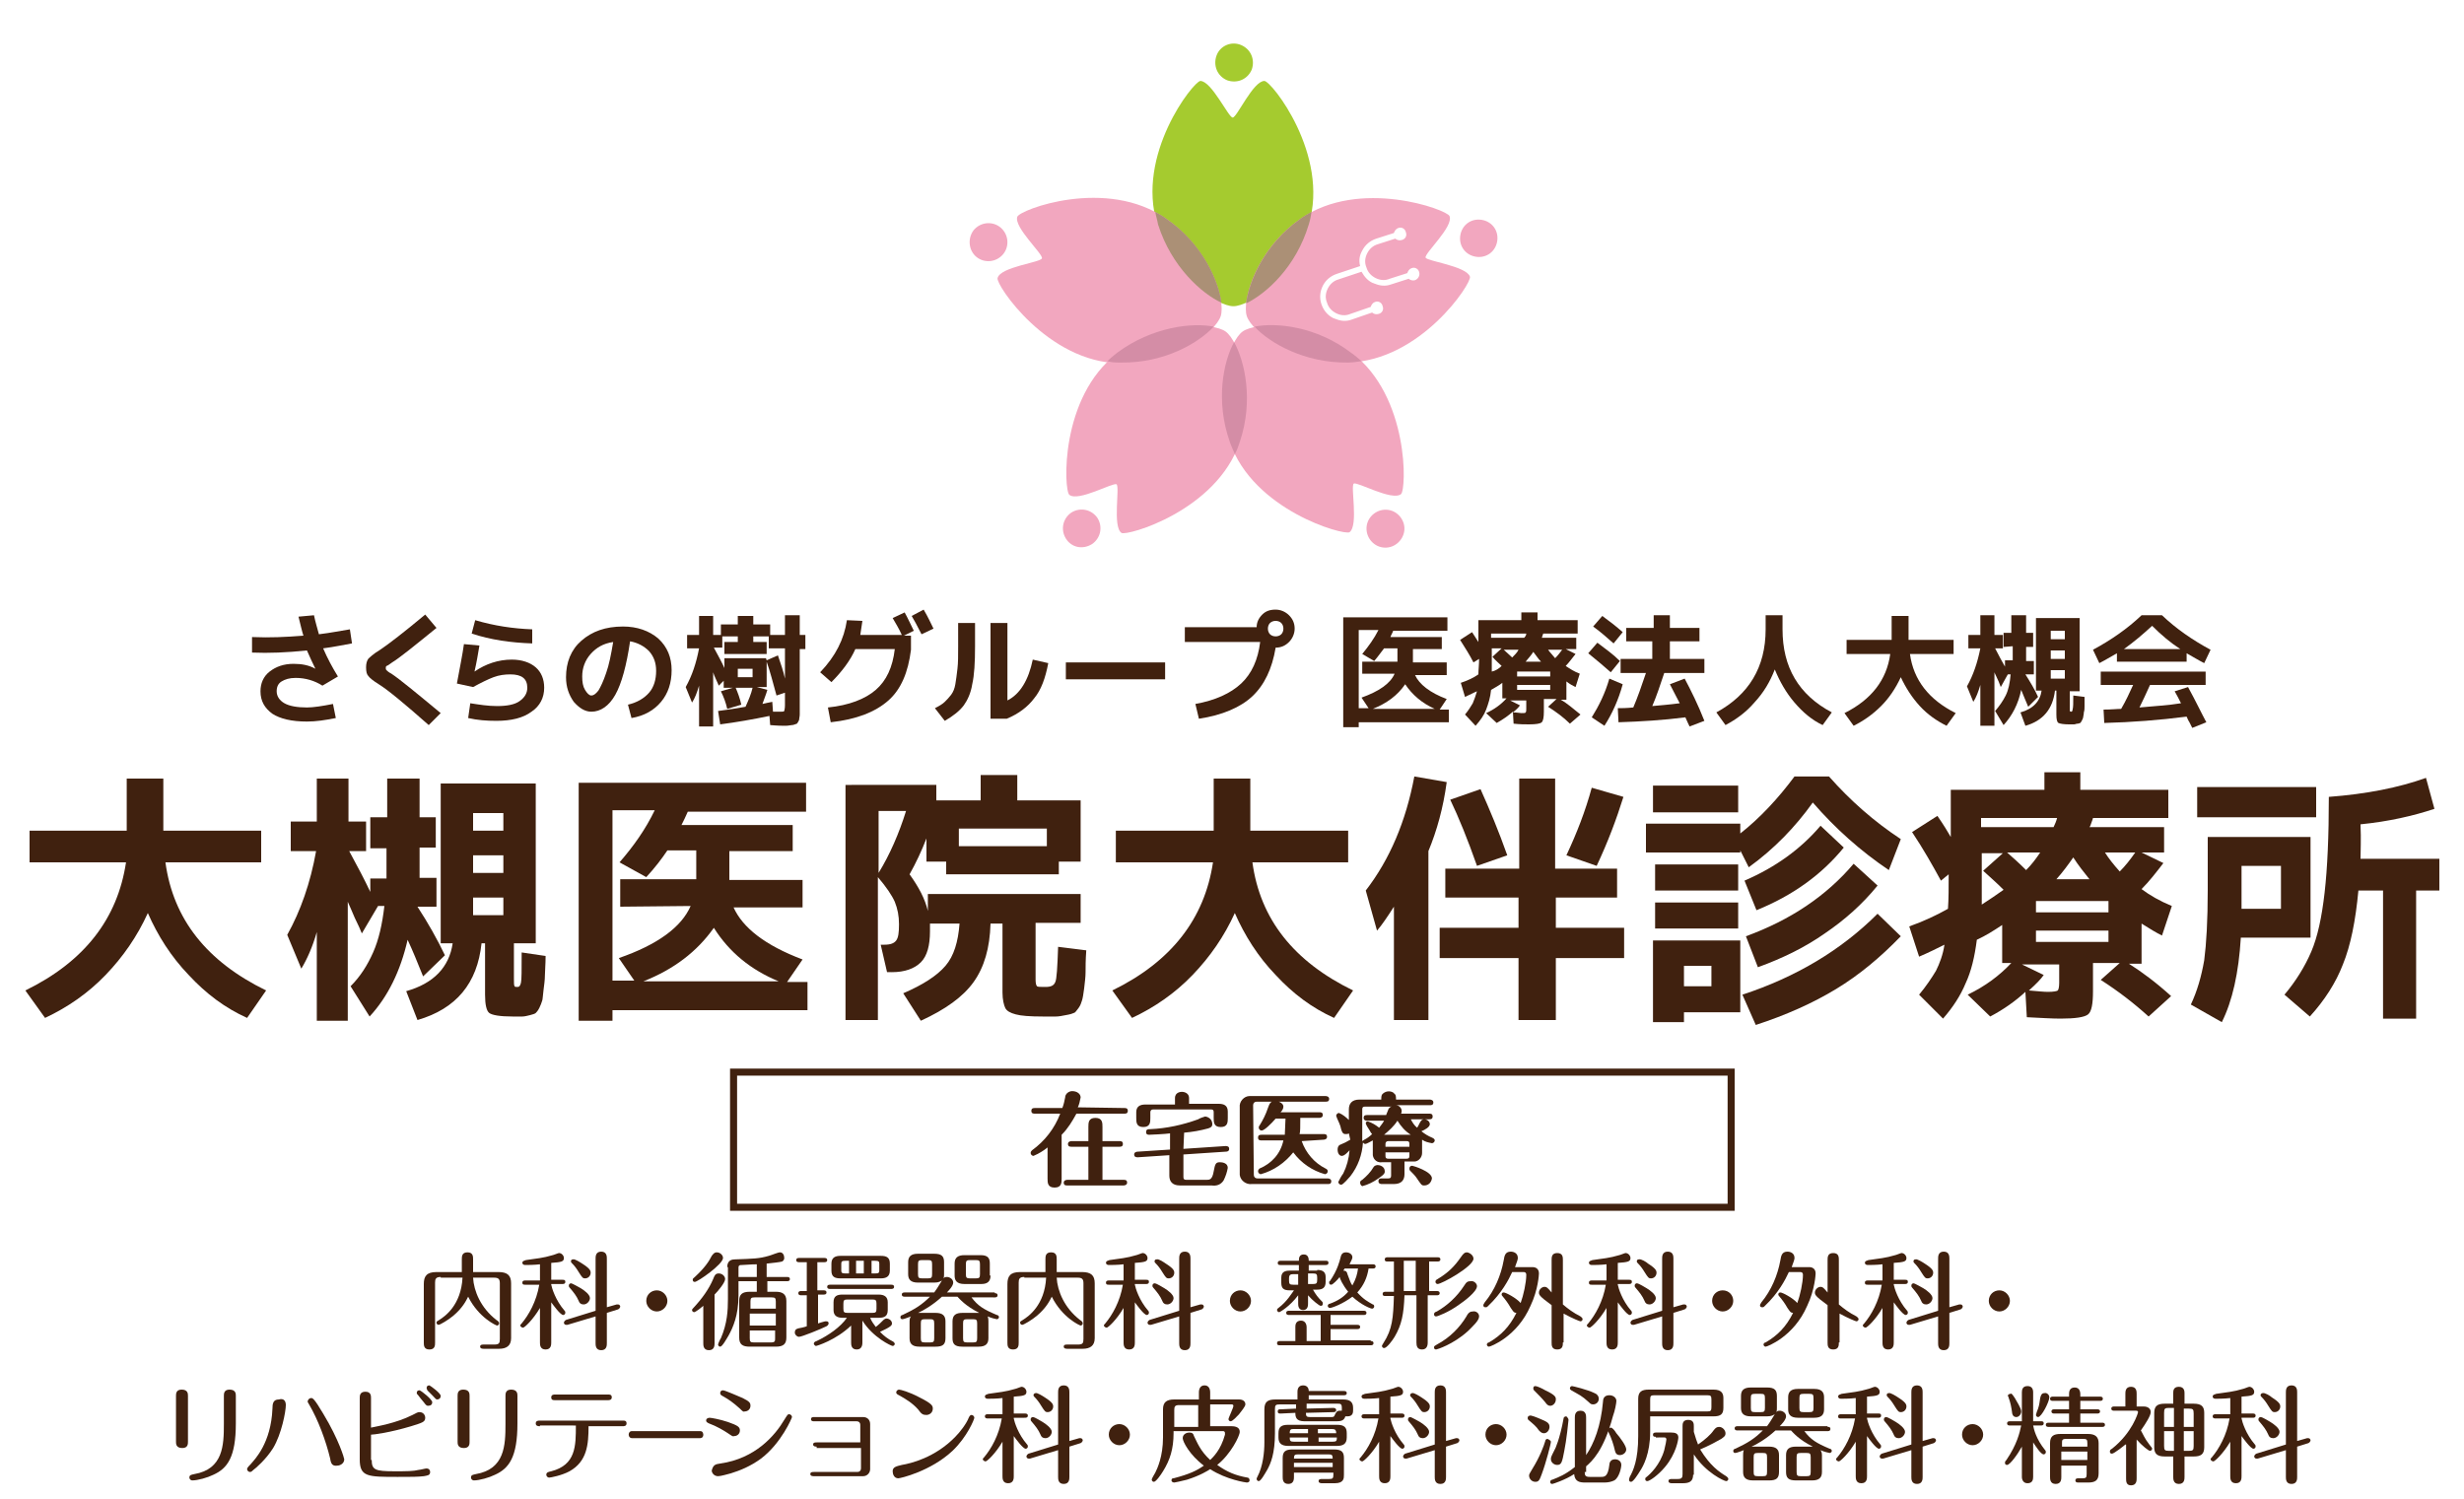 <?xml version="1.0" encoding="utf-8"?>
<!-- Generator: Adobe Illustrator 27.9.6, SVG Export Plug-In . SVG Version: 9.03 Build 54986)  -->
<svg version="1.1" id="レイヤー_1" xmlns="http://www.w3.org/2000/svg" xmlns:xlink="http://www.w3.org/1999/xlink" x="0px"
	 y="0px" viewBox="0 0 350 213" style="enable-background:new 0 0 350 213;" xml:space="preserve">
<style type="text/css">
	.st0{fill:#A5CB2F;}
	.st1{fill:#F2A7BF;}
	.st2{fill:#AB9076;}
	.st3{fill:#D48DA6;}
	.st4{fill:#40210F;}
	.st5{fill:none;stroke:#40210F;stroke-miterlimit:10;}
</style>
<g id="l">
</g>
<g>
	<path class="st0" d="M172.8,7.9c-0.5,1.4,0.1,2.9,1.5,3.5c1.4,0.5,2.9-0.1,3.5-1.5c0.5-1.4-0.1-2.9-1.5-3.5
		C174.9,5.8,173.3,6.5,172.8,7.9"/>
	<path class="st1" d="M138.7,36.5c1.1,0.9,2.8,0.8,3.8-0.4c0.9-1.1,0.8-2.8-0.4-3.8c-1.1-0.9-2.8-0.8-3.8,0.4
		C137.4,33.9,137.6,35.6,138.7,36.5"/>
	<path class="st1" d="M155.1,77.3c1.2-0.8,1.6-2.4,0.8-3.7c-0.8-1.2-2.4-1.6-3.7-0.8c-1.2,0.8-1.6,2.4-0.8,3.7
		C152.2,77.8,153.8,78.1,155.1,77.3"/>
	<path class="st1" d="M199.4,74.4c-0.4-1.4-1.8-2.3-3.3-1.9c-1.4,0.4-2.3,1.8-1.9,3.3c0.4,1.4,1.8,2.3,3.3,1.9
		C198.9,77.3,199.8,75.8,199.4,74.4"/>
	<path class="st1" d="M210.2,31.2c-1.5-0.1-2.7,1-2.8,2.5s1,2.7,2.5,2.8s2.7-1,2.8-2.5S211.7,31.3,210.2,31.2"/>
	<path class="st0" d="M185.9,31.9c-2.3,7.5-8.4,11.6-10.7,11.6s-8.4-4.1-10.8-11.6c-3.1-9.9,5.1-20.3,6.1-20.4c1.6,0,4,5.2,4.6,5.2
		s2.9-5.2,4.5-5.2C180.6,11.5,188.9,22,185.9,31.9"/>
	<path class="st1" d="M165.7,31.1c6.4,4.5,8.4,11.6,7.7,13.8s-6.4,6.8-14.3,6.7c-10.3-0.1-17.7-11.2-17.4-12.1
		c0.4-1.6,6.1-2.2,6.3-2.8s-4-4.4-3.5-5.9C144.8,29.8,157.2,25.1,165.7,31.1"/>
	<path class="st2" d="M165.7,31.1c-0.5-0.4-1.1-0.7-1.6-1c0.1,0.6,0.3,1.2,0.4,1.8c1.9,6,6.2,9.8,9,11.1
		C173.1,39.9,170.8,34.6,165.7,31.1"/>
	<path class="st1" d="M158.7,50.2c6.2-4.7,13.6-4.4,15.4-3.1c1.8,1.3,4.5,8.3,2,15.7c-3.3,9.8-16.1,13.4-16.8,12.9
		c-1.3-0.9-0.2-6.5-0.7-6.9c-0.5-0.3-5.4,2.5-6.7,1.5C151.1,69.7,150.5,56.4,158.7,50.2"/>
	<path class="st3" d="M159.2,51.5c6.2,0.1,11.1-2.8,13.2-5.1c-3-0.6-8.7,0-13.7,3.7c-0.5,0.4-1,0.8-1.4,1.2
		C157.9,51.5,158.5,51.5,159.2,51.5"/>
	<path class="st1" d="M174.7,62.8c-2.6-7.4,0-14.4,1.8-15.7c1.8-1.3,9.2-1.7,15.5,3c8.2,6.2,7.8,19.5,7,20.1c-1.3,1-6.2-1.8-6.7-1.5
		s0.7,5.9-0.6,6.9C190.9,76.1,178,72.5,174.7,62.8"/>
	<path class="st1" d="M208.8,39.3c-0.5-1.5-6.1-2.2-6.3-2.7c-0.2-0.6,4-4.4,3.4-5.9c-0.3-0.9-12.8-5.5-21.2,0.4
		c-6.4,4.5-8.3,11.7-7.6,13.8c0.7,2.2,6.5,6.8,14.3,6.6C201.8,51.3,209.1,40.2,208.8,39.3 M201,39.8c-0.3,0.1-0.7,0-0.9-0.2
		l-2.5,0.8c-0.8,0.3-1.6,0.2-2.3-0.1c-0.1,0-0.2-0.1-0.3-0.1c-0.7-0.3-1.2-0.9-1.6-1.6l-3.3,1.1c-0.7,0.2-1.2,0.7-1.5,1.3
		s-0.4,1.3-0.1,2c0.2,0.7,0.7,1.2,1.3,1.5s1.3,0.4,2,0.1l2.9-1c0.1-0.3,0.3-0.6,0.6-0.7c0.5-0.2,1,0.1,1.1,0.6
		c0.2,0.5-0.1,1-0.6,1.1c-0.3,0.1-0.7,0-0.9-0.2l-2.9,1c-0.8,0.3-1.6,0.2-2.3-0.1c-0.1,0-0.2-0.1-0.3-0.1c-0.8-0.4-1.4-1.1-1.7-2
		s-0.2-1.8,0.2-2.6s1.1-1.4,2-1.7l3.3-1.1c-0.2-0.8-0.1-1.5,0.3-2.2c0.4-0.8,1.1-1.4,2-1.7l2.5-0.8c0.1-0.3,0.3-0.6,0.6-0.7
		c0.5-0.2,1,0.1,1.1,0.6c0.2,0.5-0.1,1-0.6,1.1c-0.3,0.1-0.7,0-0.9-0.2l-2.5,0.8c-0.7,0.2-1.2,0.7-1.5,1.3s-0.4,1.3-0.1,2
		c0.2,0.7,0.7,1.2,1.3,1.5s1.3,0.4,2,0.1l2.5-0.8c0.1-0.3,0.3-0.6,0.6-0.7c0.5-0.2,1,0.1,1.1,0.6C201.7,39.1,201.5,39.6,201,39.8"/>
	<path class="st3" d="M176.1,62.8c2-5.9,0.7-11.5-0.8-14.2c-1.5,2.7-2.7,8.3-0.6,14.2c0.2,0.6,0.5,1.2,0.7,1.7
		C175.7,64,175.9,63.4,176.1,62.8"/>
	<path class="st2" d="M185.9,31.9c0.2-0.6,0.3-1.2,0.4-1.8c-0.5,0.3-1.1,0.6-1.6,1c-5.1,3.6-7.3,8.9-7.7,12
		C179.9,41.7,184.1,37.9,185.9,31.9"/>
	<path class="st3" d="M191.9,50.1c-5-3.8-10.7-4.3-13.7-3.7c2.1,2.3,7.1,5.2,13.3,5.1c0.6,0,1.3-0.1,1.9-0.2
		C192.9,50.9,192.5,50.5,191.9,50.1"/>
</g>
<g>
	<path class="st4" d="M36,90.5c2.2,0.1,4.6,0,7.1-0.2c-0.2-0.6-0.4-1.5-0.7-2.7l2.2-0.2c0.2,1,0.5,1.9,0.7,2.7
		c1.7-0.2,3.1-0.5,4.4-0.7l0.3,2c-1.2,0.2-2.5,0.5-4.1,0.7c0.6,1.4,1.3,2.7,2.1,4l-2.2,1.3c-1.1-0.7-2.4-1.1-3.8-1.1
		c-0.9,0-1.5,0.2-2,0.5s-0.7,0.8-0.7,1.4c0,0.7,0.4,1.3,1.1,1.7c0.7,0.4,1.8,0.6,3.2,0.6c0.9,0,2.2-0.2,3.7-0.5l0.4,2
		c-1.5,0.3-2.8,0.5-4.1,0.5c-2.2,0-3.8-0.4-4.9-1.1c-1.1-0.8-1.7-1.8-1.7-3.2c0-1.1,0.4-2.1,1.3-2.8c0.9-0.7,2-1.1,3.4-1.1
		c1.2,0,2.2,0.2,3.1,0.7l0,0c-0.4-0.8-0.8-1.7-1.2-2.6c-2.9,0.3-5.4,0.4-7.8,0.3v-2.2L36,90.5L36,90.5z"/>
	<path class="st4" d="M62,89.2c-3.2,2.6-5.3,4.3-6.3,4.9c-0.4,0.3-0.7,0.5-0.8,0.5c-0.1,0.1-0.1,0.2-0.1,0.3c0,0.1,0,0.2,0.1,0.3
		c0.1,0.1,0.3,0.3,0.7,0.5c1.2,0.8,3.5,2.7,7,5.6l-1.7,1.7c-3.4-3-5.8-5-7.1-5.8c-0.8-0.5-1.3-0.9-1.5-1.2c-0.2-0.2-0.3-0.6-0.3-1.2
		c0-0.5,0.1-0.9,0.3-1.2c0.2-0.2,0.7-0.7,1.7-1.3c1.2-0.8,3.4-2.5,6.4-5L62,89.2z"/>
	<path class="st4" d="M65.9,91.5l2.2,0.2c-0.2,1.2-0.4,2.4-0.7,3.7l0,0c1.6-1.1,3.4-1.7,5.3-1.7c1.4,0,2.6,0.4,3.4,1.1
		s1.2,1.7,1.2,2.9c0,1.4-0.6,2.6-1.8,3.4c-1.2,0.9-2.9,1.3-5,1.3c-1.4,0-2.7-0.1-4-0.4l0.3-2.1c1.3,0.2,2.5,0.4,3.8,0.4
		c1.4,0,2.5-0.2,3.2-0.7s1.1-1.1,1.1-1.9c0-1.3-0.8-1.9-2.4-1.9c-0.8,0-1.6,0.1-2.4,0.4s-1.8,0.8-2.9,1.4l-2.3-0.5
		C65.3,94.9,65.7,93,65.9,91.5z M67,90l0.5-1.9c2.7,0.8,5.4,1.2,8.1,1.3v2C72.6,91.3,69.7,90.9,67,90z"/>
	<path class="st4" d="M89.2,100.1c1.3-0.3,2.3-0.9,3-1.7c0.7-0.8,1-1.9,1-3.1c0-1.1-0.3-2-1-2.8c-0.7-0.7-1.6-1.2-2.7-1.4
		c-0.5,3.4-1.2,6-2.1,7.6s-2.1,2.4-3.4,2.4c-0.9,0-1.7-0.5-2.5-1.4c-0.7-1-1.1-2.1-1.1-3.5c0-2.1,0.7-3.9,2.2-5.2
		c1.5-1.3,3.4-2,5.9-2c2,0,3.7,0.6,5,1.7c1.3,1.2,1.9,2.7,1.9,4.5s-0.5,3.3-1.5,4.5s-2.4,2-4.2,2.3L89.2,100.1z M87.1,91.2
		c-1.4,0.2-2.4,0.8-3.2,1.7c-0.8,0.9-1.2,2-1.2,3.2c0,0.8,0.1,1.4,0.4,1.9s0.6,0.8,0.9,0.8s0.6-0.2,1-0.7c0.3-0.5,0.7-1.3,1.1-2.5
		C86.5,94.5,86.8,93,87.1,91.2z"/>
	<path class="st4" d="M112.5,103c-0.2,0-0.5,0.1-0.9,0.1s-1.1,0-2.2-0.1l-0.1-1.3c-2.4,0.5-4.7,0.9-7,1.2L102,101
		c1.5-0.2,2.8-0.4,3.9-0.6c0.4-0.9,0.8-1.8,1-2.7h-2.1h-0.3c0.3,0.7,0.6,1.5,0.8,2.4l-2,0.6c-0.2-0.9-0.5-1.7-0.9-2.5l1.7-0.5h-1.3
		v-1l-0.7,0.7c-0.1-0.2-0.2-0.5-0.4-0.9c-0.2-0.4-0.3-0.7-0.4-1v7.7h-2v-5.8c-0.3,1-0.6,1.8-1,2.4l-0.9-2.2c0.9-1.6,1.5-3.4,1.9-5.5
		h-1.7v-1.9h1.7v-2.7h2v2.7h1.1v-1.5h2.4v-1.2h2.2v1.2h2.4v1.5h2.1v-2.8h2.1v2.8h0.8v2h-0.8v8c0,0.6,0,1,0,1.3s-0.1,0.6-0.1,0.8
		c-0.1,0.2-0.2,0.4-0.3,0.5C112.9,102.9,112.7,103,112.5,103z M108.9,93.8l1.6-0.7c0.4,1.2,0.8,2.3,1,3.3v-4.3h-2.3v-1.7H107v0.8
		h1.9v1.7h-6v-1.7h1.9v-0.8h-2.2V92h-1.2c0.7,1.3,1.2,2.2,1.5,2.9v-1.4h5.9L108.9,93.8L108.9,93.8z M106.9,96.2V95h-2.1v1.2H106.9z
		 M108.3,100c0.4-0.1,0.9-0.2,1.4-0.3l0.1,1.4c0.3,0,0.7,0,1.1,0c0.3,0,0.4,0,0.5-0.1c0-0.1,0.1-0.3,0.1-0.8v-1.8l-1.2,0.4
		c-0.5-1.8-0.9-3.4-1.4-4.8v3.6h-1.4L109,98C108.8,98.7,108.5,99.4,108.3,100z"/>
	<path class="st4" d="M120.3,88.1l2.2,0.1c-0.1,0.7-0.2,1.4-0.3,2h5.9c-0.4-0.9-0.9-1.7-1.3-2.4l1.7-0.8c0.5,0.9,0.9,1.8,1.3,2.6
		l-1.4,0.7h1v2c-0.4,3.2-1.4,5.6-3.2,7.2c-1.8,1.6-4.5,2.7-8.2,3.1l-0.4-2.1c3-0.3,5.3-1.2,6.8-2.5s2.4-3.2,2.7-5.8h-5.6
		c-0.7,1.6-1.9,3.2-3.4,4.7l-1.6-1.4C118.7,93.2,119.9,90.8,120.3,88.1z M132.6,89.3l-1.7,0.8c-0.6-1.2-1.1-2.1-1.4-2.6l1.7-0.9
		C131.8,87.6,132.2,88.5,132.6,89.3z"/>
	<path class="st4" d="M136.1,88.5h2.4v3.3c0,2.3-0.1,4.1-0.4,5.4c-0.2,1.3-0.7,2.3-1.2,3c-0.6,0.8-1.5,1.5-2.7,2.2l-1.4-1.8
		c0.6-0.3,1.1-0.6,1.4-0.9c0.3-0.3,0.6-0.6,0.9-1c0.3-0.4,0.5-0.9,0.6-1.5s0.2-1.3,0.3-2.2c0.1-0.8,0.1-1.9,0.1-3.2L136.1,88.5
		L136.1,88.5z M140.7,102.1V88.5h2.4v11c1.8-0.9,3-2.9,3.6-5.8l2.2,0.5c-0.4,2.1-1,3.8-2,5c-0.9,1.2-2.2,2.2-3.9,2.9H140.7z"/>
	<path class="st4" d="M151.4,96.5v-2.4h14.1v2.4H151.4z"/>
	<path class="st4" d="M168.3,91.2v-2.1h10.2c0-0.7,0.3-1.3,0.8-1.8s1.1-0.7,1.9-0.7c0.7,0,1.4,0.3,1.9,0.8s0.8,1.1,0.8,1.9
		c0,0.7-0.3,1.4-0.8,1.9S182,92,181.2,92l0,0c-0.5,3-1.6,5.3-3.3,6.9s-4.3,2.7-7.6,3.2l-0.5-2.1c2.8-0.5,5-1.5,6.5-2.9
		s2.4-3.4,2.7-5.9C179,91.2,168.3,91.2,168.3,91.2z M182,90.1c0.2-0.2,0.3-0.5,0.3-0.8s-0.1-0.6-0.3-0.8c-0.2-0.2-0.5-0.3-0.8-0.3
		s-0.6,0.1-0.8,0.3c-0.2,0.2-0.3,0.5-0.3,0.8s0.1,0.6,0.3,0.8c0.2,0.2,0.5,0.3,0.8,0.3S181.8,90.3,182,90.1z"/>
	<path class="st4" d="M205.6,87.7v1.9h-7.7c-0.1,0.3-0.3,0.6-0.4,0.9h7.3v1.7h-4.1v1.9h4.8v1.8H201c0.6,1.3,2.1,2.5,4.5,3.4l-1,1.5
		h1.3v1.8H193v0.7h-2.2V87.7H205.6z M193.5,95.8V94h5v-1.9h-1.9c-0.4,0.5-0.8,1.1-1.4,1.8l-1.7-1c0.9-1.1,1.7-2.2,2.3-3.4H193v11.1
		h1.4l-1-1.5c2.5-0.9,4.1-2,4.7-3.4h-4.6L193.5,95.8L193.5,95.8z M199.6,97.2c-1.1,1.6-2.6,2.7-4.6,3.5h8.8
		C202,99.9,200.6,98.7,199.6,97.2z"/>
	<path class="st4" d="M209.3,94.1c-0.5-1-1.2-2.1-1.9-3.2l1.7-1.1c0.4,0.6,0.7,1.1,0.9,1.4v-3.1h6.1V87h2.3v1.1h5.7V90h-4.9
		c0,0,0,0.1-0.1,0.3c0,0.1-0.1,0.3-0.1,0.3h4.9v1.6h-1.5l1.4,0.7c-0.5,0.6-0.9,1.2-1.4,1.7c0.6,0.4,1.2,0.8,2,1.1l-0.6,1.9
		c-0.4-0.2-0.8-0.4-1.3-0.8v2.6h-0.8c0.9,0.5,1.8,1.3,2.8,2.1l-1.5,1.3c-0.9-0.9-2-1.7-3.1-2.4l1.2-1.1h-1.8v1.8
		c0,0.8-0.1,1.3-0.3,1.5s-0.8,0.3-1.8,0.3c-0.6,0-1.3,0-2.2-0.1l-0.1-1.7c-0.7,0.6-1.4,1.1-2.3,1.6l-1.5-1.4
		c1.1-0.5,2.1-1.2,2.9-2.1h-0.6V97c-0.5,0.4-1.1,0.7-1.6,1c-0.1,1.1-0.4,2-0.7,2.8s-0.8,1.5-1.5,2.3l-1.5-1.6
		c0.5-0.6,0.8-1.1,1.1-1.6c0.2-0.5,0.4-1,0.6-1.7c-0.5,0.2-1,0.5-1.7,0.8l-0.6-2c0.9-0.3,1.8-0.7,2.5-1.2c0-0.6,0.1-1.4,0.1-2.2
		L209.3,94.1z M216.8,90h-5v0.6h4.7C216.7,90.4,216.8,90.2,216.8,90z M213.3,94.6c-0.4-0.4-0.9-0.8-1.3-1.3l1.3-1.2h-1.4v2.6v0.7
		C212.4,95.3,212.9,95,213.3,94.6z M214.8,93.4c0.4-0.4,0.7-0.7,0.9-1.1h-2.1C213.9,92.6,214.3,92.9,214.8,93.4z M214.5,99.5
		l1.4,0.7c-0.2,0.3-0.5,0.6-1,1c0.6,0,1,0.1,1.2,0.1c0.4,0,0.6,0,0.6-0.1c0.1-0.1,0.1-0.2,0.1-0.5v-1.2H214.5z M215.5,96.1h4.7v-0.7
		h-4.7V96.1z M215.5,97.3V98h4.7v-0.7H215.5z M218.9,94c-0.4-0.4-0.7-0.9-1.1-1.4c-0.3,0.5-0.7,0.9-1.1,1.4H218.9z M220.9,93.5
		c0.4-0.4,0.7-0.8,1-1.2h-2C220.1,92.6,220.5,93,220.9,93.5z"/>
	<path class="st4" d="M228.8,95.5c-1-0.9-2.1-1.8-3.2-2.7l1.3-1.5c1.2,0.9,2.3,1.7,3.2,2.6L228.8,95.5z M230.5,97.2
		c-0.6,2.2-1.5,4.2-2.6,5.9l-1.8-1.2c1-1.6,1.9-3.4,2.5-5.5L230.5,97.2z M226.3,89l1.3-1.5c1.1,0.8,2,1.5,2.9,2.3l-1.3,1.6
		C228.3,90.6,227.4,89.8,226.3,89z M237.2,97.2l2.1-0.8c0.9,1.7,1.9,3.7,2.8,6l-2.1,0.8c-0.1-0.2-0.3-0.6-0.6-1.3
		c-3.1,0.4-6.3,0.6-9.5,0.7l-0.1-2c0.5,0,1.2,0,2.2-0.1c0.6-1.4,1.2-3.1,1.8-4.9h-3.6v-2h4.5v-2.5H231v-1.9h3.9v-1.8h2.3v1.8h4.2
		v1.9h-4.2v2.5h4.9v2h-5.7c-0.6,1.8-1.1,3.3-1.7,4.7c1.1-0.1,2.4-0.2,3.9-0.4C238.3,99.3,237.8,98.4,237.2,97.2z"/>
	<path class="st4" d="M243.8,101.2c4.6-2.5,7-6.4,7-11.8v-2h2.4v2c0,5.4,2.3,9.3,7,11.8l-1.3,1.8c-1.5-0.7-2.8-1.8-4-3.2
		c-1.2-1.4-2.1-3-2.8-4.7c-0.7,1.8-1.6,3.3-2.9,4.7c-1.2,1.4-2.6,2.4-4.1,3.2L243.8,101.2z"/>
	<path class="st4" d="M262.3,92.9v-2h6.4v-3.4h2.4v3.4h6.4v2h-6.2c0.5,3.7,2.7,6.5,6.5,8.4l-1.3,1.8c-1.4-0.7-2.7-1.6-3.8-2.8
		s-2-2.6-2.7-4.1c-0.7,1.5-1.6,2.9-2.8,4.1c-1.2,1.2-2.5,2.1-3.9,2.8l-1.3-1.8c3.8-1.9,6-4.7,6.5-8.4H262.3z"/>
	<path class="st4" d="M284.6,91.9v-2h1.1v-2.5h2.1v2.5h1v2h-1v0.9v1.1h1.1v1.9h-1.2c0.7,1.1,1.3,2.1,1.8,3.2l-1.4,1.4
		c-0.4-0.9-0.7-1.7-1-2.4c-0.4,2-1.3,3.7-2.5,5l-1.2-2c0.6-0.7,1.1-1.4,1.5-2.2c0.4-0.8,0.6-1.8,0.7-3h-0.4l-1,1.8
		c-0.1-0.2-0.2-0.6-0.4-1c-0.2-0.5-0.4-0.8-0.5-1.1v7.6h-2v-5.8c-0.3,1-0.6,1.8-1,2.4l-0.9-2.2c0.9-1.6,1.5-3.4,1.9-5.4h-1.7v-1.9
		h1.7v-2.8h2v2.8h1.2v1.9h-1.1c0.5,1,1,1.9,1.4,2.6v-0.9h1.1c0-0.1,0-0.2,0-0.5c0-0.2,0-0.4,0-0.5v-1L284.6,91.9L284.6,91.9z
		 M294.5,98.8l1.6,0.2c0,0.6,0,1,0,1.3s0,0.6-0.1,0.9c0,0.3-0.1,0.6-0.1,0.7s-0.1,0.3-0.2,0.5s-0.2,0.3-0.2,0.3
		c-0.1,0-0.2,0.1-0.4,0.1s-0.3,0.1-0.5,0.1c-0.1,0-0.4,0-0.7,0c-0.8,0-1.3-0.1-1.5-0.2s-0.3-0.5-0.3-1.2v-3.4h-0.2
		c-0.3,2.6-1.7,4.3-4.2,5l-0.7-1.9c1.8-0.5,2.8-1.6,3-3.1h-0.8V87.8h6.2v10.4H294v2.3c0,0.3,0,0.5,0,0.5s0.1,0.1,0.2,0.1
		s0.2-0.1,0.2-0.3C294.5,100.5,294.5,99.9,294.5,98.8z M291.3,90.8h2v-1.2h-2V90.8z M291.3,92.4v1.2h2v-1.2H291.3z M291.3,95.2v1.2
		h2v-1.2H291.3z"/>
	<path class="st4" d="M310.6,92.8V94h-9.9v-1.2c-0.9,0.5-1.7,1-2.5,1.4l-0.9-1.9c2.6-1.4,4.9-3,6.9-4.9h2.9c2,1.9,4.3,3.5,6.9,4.9
		l-0.9,1.9C312.3,93.8,311.5,93.3,310.6,92.8z M310.8,97.6c1.1,2,1.9,3.7,2.6,5l-2,0.8c-0.1-0.2-0.2-0.4-0.4-0.8
		c-0.2-0.3-0.3-0.6-0.4-0.8c-3.9,0.5-7.8,0.8-11.7,0.9l-0.1-1.9c1.1,0,1.9-0.1,2.5-0.1c0.7-1.2,1.2-2.3,1.7-3.4h-4.6v-1.9h14.9v1.9
		h-7.9c-0.5,1.1-1,2.2-1.5,3.2c2.1-0.2,4.1-0.3,5.9-0.6c-0.3-0.6-0.6-1.2-0.9-1.7L310.8,97.6z M309.7,92.2c-1.4-0.9-2.7-2-4-3.3
		c-1.3,1.2-2.6,2.3-4,3.3H309.7z"/>
</g>
<g>
	<path class="st4" d="M4.2,122.4V118H18v-7.4h5.2v7.4h13.9v4.5H23.5c1.1,8.1,5.9,14.1,14.3,18.2l-2.7,3.9c-3.1-1.4-5.8-3.4-8.3-6.1
		c-2.5-2.6-4.4-5.6-5.8-8.8c-1.5,3.3-3.5,6.2-6,8.8s-5.4,4.6-8.6,6.1l-2.8-3.9c8.4-4.1,13.1-10.2,14.3-18.2H4.2V122.4z"/>
	<path class="st4" d="M52.6,120.4v-4.3H55v-5.5h4.6v5.5h2.3v4.3h-2.3v2v2.3H62v4.1h-2.7c1.5,2.3,2.8,4.6,3.9,6.9l-3.1,3
		c-0.8-2-1.5-3.7-2.2-5.2c-1,4.4-2.8,8.1-5.4,10.9l-2.7-4.3c1.4-1.4,2.4-3,3.2-4.8s1.3-4,1.6-6.6h-0.9l-2.3,3.9
		c-0.2-0.5-0.5-1.2-1-2.2c-0.4-1-0.8-1.8-1-2.3V145H45v-12.6c-0.6,2.1-1.4,3.9-2.2,5.2l-2-4.8c1.9-3.4,3.3-7.4,4.1-11.9h-3.6v-4.2
		H45v-6.1h4.5v6.1H52v4.2h-2.4c1.2,2.2,2.2,4.1,3,5.8v-1.9h2.3c0-0.2,0-0.5,0-1s0-0.8,0-1.1v-2.2h-2.3V120.4z M74.1,135.3l3.4,0.5
		c0,1.2-0.1,2.2-0.1,2.8s-0.1,1.3-0.2,2.1c-0.1,0.7-0.1,1.3-0.2,1.5c-0.1,0.3-0.2,0.6-0.4,1c-0.2,0.4-0.4,0.6-0.5,0.7
		c-0.1,0.1-0.4,0.2-0.8,0.3s-0.8,0.2-1.1,0.2s-0.8,0-1.4,0c-1.8,0-2.9-0.2-3.3-0.5s-0.6-1.2-0.6-2.6V134h-0.5
		c-0.6,5.7-3.6,9.3-9.1,10.9l-1.6-4.1c3.9-1.1,6.1-3.4,6.6-6.8h-1.7v-22.7h13.5V134H73v5c0,0.6,0,1,0.1,1.1c0,0.1,0.2,0.1,0.4,0.1
		c0.3,0,0.4-0.2,0.5-0.6S74.1,137.8,74.1,135.3z M67.2,118h4.3v-2.5h-4.3V118z M67.2,121.5v2.5h4.3v-2.5H67.2z M67.2,127.5v2.5h4.3
		v-2.5H67.2z"/>
	<path class="st4" d="M114.5,111.2v4.1H97.7c-0.3,0.7-0.6,1.3-0.9,1.9h15.8v3.7h-9v4.1H114v3.9h-9.8c1.3,2.9,4.5,5.4,9.8,7.4
		l-2.2,3.2h2.9v4H87v1.5h-4.8v-33.8L114.5,111.2L114.5,111.2z M88.1,128.8v-3.9h10.8v-4.1h-4.1c-0.8,1.2-1.8,2.5-3,3.8l-3.8-2.1
		c2-2.3,3.7-4.7,5-7.4h-6v24.2h3.1l-2.2-3.2c5.5-1.9,8.9-4.4,10.2-7.4L88.1,128.8L88.1,128.8z M101.4,131.8c-2.4,3.4-5.7,5.9-10,7.6
		h19.2C106.7,137.8,103.6,135.3,101.4,131.8z"/>
	<path class="st4" d="M150.3,134.5l4,0.5c-0.1,1.4-0.1,2.4-0.1,3.1c0,0.7-0.1,1.4-0.2,2.3c-0.1,0.8-0.2,1.4-0.3,1.7
		s-0.2,0.7-0.5,1.1c-0.3,0.4-0.5,0.7-0.7,0.7c-0.2,0.1-0.5,0.2-1.1,0.3c-0.5,0.1-1,0.2-1.4,0.2s-1,0-1.9,0c-1.8,0-3.1-0.1-3.8-0.3
		c-0.8-0.2-1.3-0.5-1.5-0.9s-0.4-1.2-0.4-2.2v-9.8h-1.7c-0.1,3.5-0.9,6.2-2.4,8.3s-4,3.9-7.5,5.5l-2.5-3.9c2.8-1.2,4.8-2.5,6-3.9
		s1.8-3.4,2-6h-4.2c0,0.3,0,0.6,0,1.1c0,2-0.4,3.5-1.3,4.4c-0.9,0.9-2.3,1.4-4.1,1.4H126l-0.9-3.9h0.5c0.9,0,1.4-0.2,1.7-0.6
		c0.3-0.4,0.4-1.1,0.4-2.3s-0.2-2.2-0.6-3.2c-0.4-0.9-1.2-2.1-2.4-3.5v20.3h-4.6v-33.4H133v2.2h6.3v-3.6h5.2v3.6h9v8.7h-3.1v1.8h-16
		v-1.8h-2.8v-3.3c-0.7,1.8-1.5,3.5-2.4,5.1c1.3,1.8,2.2,3.5,2.6,5.2V127h21.7v4.1h-6.4v8.1c0,0.5,0.1,0.8,0.2,0.9
		c0.1,0.1,0.5,0.1,1.2,0.1c0.8,0,1.2-0.2,1.4-0.7C150.1,139.1,150.2,137.4,150.3,134.5z M128.7,115.2h-3.9v8.8
		C126.4,121.4,127.7,118.4,128.7,115.2z M136.2,120.2h12.5v-2.5h-12.5V120.2z"/>
	<path class="st4" d="M158.5,122.4V118h13.9v-7.4h5.2v7.4h13.9v4.5h-13.6c1.1,8.1,5.9,14.1,14.3,18.2l-2.7,3.9
		c-3.1-1.4-5.8-3.4-8.3-6.1c-2.5-2.6-4.4-5.6-5.8-8.8c-1.5,3.3-3.5,6.2-6,8.8s-5.4,4.6-8.6,6.1l-2.8-3.9
		c8.4-4.1,13.1-10.2,14.3-18.2h-13.8L158.5,122.4L158.5,122.4z"/>
	<path class="st4" d="M202.9,120.9v24H198v-16.1c-0.9,1.4-1.7,2.6-2.4,3.4l-1.6-5.7c3.4-4.4,5.7-9.8,6.9-16.2l4.6,0.8
		C205,114.8,204.1,118,202.9,120.9z M230.7,131.8v4.3H221v8.8h-5.3v-8.8h-11.2v-4.3h11.2v-4.3h-10.4v-4.1h10.5v-12.8h5.1v12.8h8.8
		v4.1H221v4.3H230.7z M210.3,112.1c1.3,2.9,2.6,6,3.8,9.4l-4.3,1.5c-1.3-3.7-2.6-6.9-3.8-9.4L210.3,112.1z M230.6,113.2
		c-1,3.2-2.2,6.4-3.8,9.8l-4.3-1.5c1.5-3.2,2.7-6.3,3.6-9.6L230.6,113.2z"/>
	<path class="st4" d="M257.5,114c-2.5,3.5-5.5,6.6-9.1,9.2l-1.2-2.4v0.3h-13.4V117h13.4v1.4c2.8-2.2,5.4-5,7.7-8.1h4.9
		c3,3.4,6.4,6.4,10.2,8.9l-1.7,4.4C264.3,120.9,260.7,117.7,257.5,114z M234.8,115.4v-3.8h12.1v3.8H234.8z M239.2,143.8v1.4h-4.4
		v-11.6h12.4v10.2L239.2,143.8L239.2,143.8z M235.1,126.5v-3.7h11.8v3.7H235.1z M235.1,131.9v-3.7h11.8v3.7H235.1z M239.2,140.1h3.9
		v-2.9h-3.9V140.1z M247.5,141.3c7.6-2.5,14-6.3,19.2-11.5l3.3,3.2c-2.9,3-5.9,5.5-9.2,7.5c-3.3,2-7.1,3.7-11.4,5.1L247.5,141.3z
		 M247.8,125.1c4.4-1.9,8-4.5,10.8-7.8l3.3,3.1c-3.1,3.8-7.2,6.8-12.4,8.9L247.8,125.1z M248,133c6.3-2.3,11.4-5.7,15.3-10.3
		l3.4,3.1c-2.2,2.7-4.7,4.9-7.5,6.8c-2.7,1.9-5.9,3.5-9.5,4.8L248,133z"/>
	<path class="st4" d="M275.7,125.1c-1.2-2.2-2.5-4.5-4.1-6.9l3.6-2.3c0.9,1.3,1.5,2.3,1.9,3v-6.7h13.3v-2.5h5.1v2.5H308v4h-10.7
		c0,0.1-0.1,0.3-0.2,0.6c-0.1,0.3-0.2,0.6-0.3,0.7h10.6v3.6h-3.2l3.1,1.5c-1,1.3-2,2.6-3.1,3.7c1.2,0.9,2.6,1.7,4.3,2.4l-1.4,4.2
		c-0.8-0.4-1.8-1-2.9-1.7v5.7h-1.8c1.9,1.2,3.9,2.7,6,4.6l-3.2,2.9c-2.1-1.9-4.3-3.6-6.8-5.2l2.7-2.4h-3.8v4c0,1.8-0.2,2.9-0.7,3.3
		c-0.5,0.4-1.8,0.6-3.9,0.6c-1.2,0-2.8-0.1-4.8-0.2l-0.2-3.6c-1.4,1.3-3.1,2.5-5,3.5l-3.2-3.1c2.5-1.2,4.5-2.7,6.2-4.5h-1.3v-5.4
		c-1.2,0.8-2.3,1.5-3.6,2.1c-0.3,2.4-0.8,4.5-1.6,6.2c-0.7,1.7-1.8,3.4-3.2,5l-3.4-3.4c1-1.2,1.8-2.4,2.4-3.4c0.5-1,1-2.3,1.2-3.7
		c-1,0.5-2.2,1.1-3.6,1.7l-1.4-4.3c2-0.7,3.9-1.6,5.5-2.5c0.1-1.4,0.1-3,0.1-4.9L275.7,125.1z M292.2,116.2h-10.8v1.3h10.3
		C291.9,117.1,292.1,116.6,292.2,116.2z M284.6,126.4c-0.9-0.9-1.9-1.8-2.9-2.7l2.8-2.5h-3v5.8v1.5
		C282.6,127.8,283.6,127.1,284.6,126.4z M287.8,123.6c0.8-0.8,1.4-1.6,2-2.5h-4.7C285.9,121.8,286.8,122.6,287.8,123.6z M287.2,137
		l3.1,1.5c-0.4,0.6-1.1,1.3-2.1,2.2c1.2,0.1,2.1,0.2,2.7,0.2c0.8,0,1.3-0.1,1.4-0.2c0.1-0.1,0.2-0.5,0.2-1.1V137H287.2z
		 M289.2,129.6h10.3V128h-10.3V129.6z M289.2,132.2v1.6h10.3v-1.6H289.2z M296.8,124.9c-0.8-1-1.6-2-2.3-3.1c-0.7,1-1.5,2.1-2.4,3.1
		H296.8z M301.1,123.8c0.8-0.8,1.5-1.7,2.2-2.7H299C299.5,121.9,300.2,122.8,301.1,123.8z"/>
	<path class="st4" d="M313.6,118.9h14.6v14.3h-9.9c-0.3,5-1.2,9-2.7,12l-4.4-2.5c0.9-1.9,1.5-4,1.9-6.3c0.3-2.3,0.5-5.6,0.5-10
		V118.9z M312.1,116.1v-4.3H329v4.3H312.1z M318.4,129.1h5.6V123h-5.6v5.7V129.1z M335.3,122h11.2v4.5h-3.3v18.2h-4.7v-18.2H335
		c-0.4,4.3-1.1,7.8-2.2,10.5c-1,2.6-2.6,5.1-4.7,7.4l-3.6-3.1c1.6-1.9,2.9-4,3.8-6.1s1.5-4.9,1.9-8.4s0.6-8,0.6-13.6
		c5.3-0.4,9.9-1.3,13.8-2.7l1.2,4.4c-3,1-6.5,1.8-10.5,2.2C335.4,119.3,335.3,120.9,335.3,122z"/>
</g>
<rect x="104.2" y="152.3" class="st5" width="141.7" height="19.2"/>
<g>
	<path class="st4" d="M159.7,157.4c0.2,0,0.5,0,0.5,0.4s-0.3,0.4-0.5,0.4h-6.8c-0.6,1.1-1.2,2.1-2.1,3v6.2c0,0.6,0,1.3-1,1.3
		s-1-0.7-1-1.3V163c-0.6,0.5-1.3,0.9-2,1.2c-0.2,0-0.4-0.2-0.4-0.4l0,0c0-0.2,0.1-0.3,0.2-0.4c1.8-1.3,3.2-3.1,4-5.2H147
		c-0.2,0-0.5,0-0.5-0.4s0.3-0.4,0.5-0.4h3.9c0.2-0.5,0.3-1,0.4-1.5c0-0.5,0.5-0.9,1-0.9l0,0c0.7,0,1.2,0.4,1.2,0.9
		c-0.1,0.5-0.2,1-0.4,1.4L159.7,157.4z M154.6,167.6v-4.7h-2.4c-0.2,0-0.5,0-0.5-0.4c0-0.3,0.3-0.4,0.5-0.4h2.4v-2
		c0-0.6,0-1.3,1-1.3s1,0.7,1,1.3v2h2.4c0.2,0,0.5,0,0.5,0.4s-0.3,0.4-0.5,0.4h-2.4v4.7h3c0.2,0,0.5,0,0.5,0.4c0,0.3-0.3,0.4-0.5,0.4
		h-8c-0.2,0-0.5,0-0.5-0.4c0-0.3,0.3-0.4,0.5-0.4H154.6z"/>
	<path class="st4" d="M168.1,163.2l6-0.4c0.3,0,0.5,0.1,0.5,0.4c0,0.4-0.4,0.4-0.5,0.4l-6,0.4v3.2c0,0.3,0.1,0.4,0.4,0.4h2.9
		c0.4,0,0.8,0,1-1.2c0.2-1.1,0.3-1.3,0.9-1.3c0.3,0,1.1,0.1,1.1,0.8c-0.1,0.6-0.3,1.2-0.6,1.8c-0.4,0.6-1,0.8-1.7,0.7h-4.5
		c-1.1,0-1.5-0.6-1.5-1.4v-2.9l-4.5,0.3c-0.3,0-0.5-0.1-0.5-0.4c0-0.3,0.3-0.4,0.5-0.4l4.6-0.3V161c-0.6,0.1-2.9,0.2-3,0.2
		c-0.2,0-0.4-0.1-0.4-0.3c0,0,0,0,0-0.1c0-0.4,0.3-0.4,0.6-0.4c2.3-0.1,4.6-0.6,6.8-1.4c0.3-0.2,0.7-0.3,1-0.4c0.6,0.1,1,0.5,1,1.1
		c0,0.4-0.3,0.5-0.6,0.6c-1.1,0.3-2.2,0.5-3.4,0.6L168.1,163.2z M166.9,156.9V156c0-0.9,0.9-0.9,1-0.9c0,0,1,0,1,0.9v0.8h4.2
		c0.7,0,1.3,0.2,1.3,1.1v0.9c0,0.6,0,1.3-1,1.3s-1-0.7-1-1.3V158c0-0.3-0.1-0.4-0.4-0.4h-8.2c-0.3,0-0.4,0.2-0.4,0.4v0.8
		c0,0.6,0,1.3-1,1.3s-1-0.7-1-1.3V158c0-0.8,0.5-1.1,1.3-1.1H166.9z"/>
	<path class="st4" d="M178.1,166.9c0,0.3,0.2,0.5,0.5,0.5h10c0.2,0,0.5,0.1,0.5,0.4c0,0.4-0.3,0.4-0.5,0.4h-10.8
		c-0.8,0.1-1.6-0.5-1.7-1.3c0-0.1,0-0.2,0-0.3v-9.3c-0.1-0.8,0.6-1.6,1.4-1.6c0.1,0,0.2,0,0.3,0h10.5c0.2,0,0.5,0.1,0.5,0.4
		c0,0.4-0.3,0.4-0.5,0.4h-9.8c-0.3,0-0.5,0.2-0.5,0.5L178.1,166.9z M184.9,162.1c0.6,1.7,1.8,3.1,3.4,3.9c0.2,0.1,0.3,0.2,0.3,0.4
		s-0.2,0.4-0.4,0.4l0,0c-1.8-0.5-3.4-1.6-4.5-3.1c-1.2,1.5-2.8,2.6-4.6,3.1c-0.2,0-0.4-0.2-0.4-0.4s0.1-0.3,0.2-0.4
		c1.7-0.7,3-2.1,3.4-4h-3.1c-0.2,0-0.5,0-0.5-0.4s0.3-0.4,0.5-0.4h3.3c0-0.3,0.1-1.9,0.1-2.3h-1.4c-0.6,0.7-1.6,1.7-2,1.7
		c-0.2,0-0.4-0.2-0.4-0.4l0,0c0-0.1,0-0.2,0.1-0.3c0.5-0.8,0.9-1.6,1.2-2.5c0.2-0.5,0.3-1,1-1c0.5,0,1.2,0.3,1.2,0.8
		c0,0.3-0.2,0.6-0.4,0.8h5.5c0.2,0,0.5,0,0.5,0.4c0,0.3-0.3,0.4-0.5,0.4h-2.7c0,1.3,0,2-0.1,2.3h3.4c0.2,0,0.5,0,0.5,0.4
		c0,0.3-0.3,0.4-0.5,0.4L184.9,162.1z"/>
	<path class="st4" d="M191.6,161c-0.1,0.1-0.3,0.1-0.5,0.1c-0.4,0-0.5-0.4-0.6-0.7c-0.1-0.6-0.4-1.1-0.6-1.6c0-0.1-0.1-0.2-0.1-0.3
		c0-0.2,0.2-0.4,0.4-0.4c0.5,0.2,1,0.6,1.4,1v-1.5c0-0.8,0.4-1.4,1.5-1.4h3.1c0-0.2,0-0.5,0.1-0.7c0.4-0.5,1.1-0.6,1.6-0.3
		c0.1,0.1,0.2,0.2,0.3,0.3c0.1,0.2,0.1,0.5,0.1,0.7h4.8c0.2,0,0.5,0.1,0.5,0.4c0,0.4-0.3,0.4-0.5,0.4h-4.8c0.4,0,0.8,0.4,0.8,0.8
		c0,0.1,0,0.3-0.1,0.4h4c0.2,0,0.5,0,0.5,0.4s-0.3,0.4-0.5,0.4h-2.6c0.2,0.4,0.5,0.9,0.9,1.2c0.2-0.3,0.4-0.8,0.5-0.9
		c0.1-0.2,0.3-0.3,0.5-0.3c0.4,0,0.8,0.3,0.8,0.7s-0.7,0.8-1.2,1c0.5,0.4,1,0.7,1.5,0.9c0.2,0.1,0.4,0.2,0.4,0.4s-0.2,0.4-0.4,0.4
		c-0.5-0.1-1-0.2-1.4-0.5c0,0.1,0,0.2,0,0.2v1.7c0,0.6-0.5,1.2-1.1,1.2c-0.1,0-0.2,0-0.2,0h-1.2v1.8c0,0.8-0.4,1.4-1.5,1.4h-1.7
		c-0.1,0-0.5,0-0.5-0.4s0.3-0.4,0.5-0.4h0.9c0.3,0,0.4-0.1,0.4-0.4v-1.9h-1.3c-0.6,0.1-1.2-0.3-1.3-1c0-0.1,0-0.2,0-0.2V162
		c-0.9,0.5-1,0.5-1.1,0.5s-0.2-0.1-0.3-0.2c-0.1,1.7-0.7,3.4-1.8,4.8c-0.2,0.2-1,1.2-1.3,1.2c-0.2,0-0.4-0.2-0.4-0.4
		c0.2-0.4,0.4-0.8,0.7-1.2c0.5-1,0.8-2.1,0.9-3.3c-0.2,0.2-0.7,0.8-1.1,0.8c-0.3,0-0.6-0.3-0.6-0.9c0-0.3,0.1-0.6,0.4-0.7
		c0.5-0.2,0.9-0.4,1.4-0.7L191.6,161z M193.2,168c0-0.2,0.1-0.3,0.3-0.4c0.6-0.5,1.2-1.1,1.6-1.8c0.1-0.2,0.4-0.3,0.6-0.3
		c0.3,0,1,0.2,1,0.9c0,0.2,0,0.4-0.9,1c-0.7,0.5-1.5,0.9-2.3,1.1C193.3,168.4,193.2,168.2,193.2,168z M193.5,162.1
		c0.1-0.1,0.2-0.1,0.3-0.2c0.4-0.2,0.8-0.5,1.1-0.8c-0.1-0.1-0.2-0.2-0.4-0.6c-0.2-0.3-0.4-0.6-0.5-0.9c0-0.2,0.1-0.3,0.3-0.3l0,0
		c0.6,0.2,1.1,0.5,1.6,0.9c0.2-0.3,0.5-0.6,0.7-1h-2.4c-0.1,0-0.5,0-0.5-0.4s0.3-0.4,0.5-0.4h2.7c0-0.1,0.3-0.7,0.3-0.8
		c0.1-0.2,0.3-0.4,0.5-0.4h-3.8c-0.3,0-0.4,0.1-0.4,0.4L193.5,162.1L193.5,162.1z M200.4,161.2c-0.8-0.5-1.4-1.2-1.9-2
		c-0.5,0.8-1.2,1.4-1.9,2H200.4z M200.2,162.9v-0.4c0-0.3-0.1-0.4-0.4-0.4h-2.6c-0.3,0-0.4,0.2-0.4,0.4v0.4H200.2z M196.8,163.7v0.5
		c0,0.3,0.1,0.4,0.4,0.4h2.6c0.3,0,0.4-0.1,0.4-0.4v-0.5H196.8z M200.6,165.6c0.1,0,2.8,0.8,2.8,1.8c-0.1,0.6-0.5,1-1.1,1
		c-0.4,0-0.4-0.1-1.1-1.1c-0.1-0.2-0.7-0.8-0.9-1c-0.1-0.1-0.1-0.2-0.1-0.3C200.2,165.8,200.3,165.6,200.6,165.6L200.6,165.6
		L200.6,165.6z"/>
</g>
<g>
	<path class="st4" d="M62.6,181.4c-0.7,0-0.8,0.3-0.8,0.8v8.5c0,0.4,0,1-0.8,1c-0.8,0-0.8-0.6-0.8-1v-8.3c0-1.1,0.4-1.7,1.8-1.7h3.6
		v-1.8c0-0.4,0-1,0.8-1s0.8,0.6,0.8,1v1.8h3.6c1.3,0,1.8,0.5,1.8,1.6v7.8c0,1.1-0.7,1.5-1.7,1.5h-2.2c-0.1,0-0.5,0-0.5-0.3
		c0-0.3,0.3-0.3,0.5-0.3h1.5c0.7,0,0.8-0.2,0.8-0.8v-7.9c0-0.6-0.2-0.8-0.8-0.8h-3c0.1,1.9,1.1,4.3,3.3,6c0.3,0.2,0.4,0.3,0.4,0.5
		c0,0.2-0.2,0.3-0.3,0.3s-2.6-1.1-4.1-4.1c-0.3,0.6-0.8,1.6-2.1,2.7c-0.7,0.6-1.9,1.3-2.1,1.3c-0.2,0-0.3-0.2-0.3-0.3
		c0-0.2,0.1-0.2,0.4-0.4c0.8-0.5,3.1-2.1,3.3-6H62.6z"/>
	<path class="st4" d="M78.3,190.7c0,0.3,0,1-0.8,1s-0.8-0.7-0.8-1v-4.9c-1,1.7-2.2,2.8-2.4,2.8c-0.2,0-0.4-0.2-0.4-0.3
		c0-0.1,0.1-0.2,0.2-0.3c1-1.2,2.1-3.1,2.5-5.5h-2c-0.2,0-0.4,0-0.4-0.3s0.3-0.3,0.4-0.3h2.1v-2.3c-0.8,0.1-1.9,0.1-2.1,0.1
		c-0.2,0-0.4-0.1-0.4-0.3c0-0.3,0.3-0.3,0.5-0.4c1.4-0.2,2.5-0.3,3.8-0.7c0.1,0,0.8-0.3,0.9-0.3c0.4,0,0.7,0.4,0.7,0.7
		c0,0.5-0.3,0.6-1.8,0.7v2.4h1.6c0.2,0,0.4,0,0.4,0.3c0,0.3-0.3,0.3-0.4,0.3h-1.6v0.1c0.1,0.5,0.6,2.2,1.9,3.7
		c0.1,0.1,0.1,0.2,0.1,0.3c0,0.2-0.2,0.3-0.3,0.3c-0.4,0-1.4-1.4-1.7-1.8V190.7z M86.2,190.8c0,0.3,0,1-0.8,1s-0.8-0.7-0.8-1V187
		l-4,1.2c-0.1,0-0.2,0-0.2,0c-0.2,0-0.3-0.2-0.3-0.3c0-0.1,0.1-0.3,0.3-0.4l4.2-1.3v-7.4c0-0.3,0-1,0.8-1c0.8,0,0.8,0.7,0.8,1v6.9
		l1.4-0.4c0.1,0,0.2,0,0.2,0c0.2,0,0.3,0.2,0.3,0.3c0,0.1-0.1,0.3-0.3,0.4l-1.6,0.5V190.8z M82.5,183c0.5,0.3,1.3,0.9,1.3,1.4
		c0,0.4-0.4,0.9-0.9,0.9c-0.4,0-0.6-0.2-0.7-0.5c-0.3-0.7-0.7-1.2-1.3-1.9c-0.1-0.1-0.1-0.2-0.1-0.3c0-0.2,0.2-0.3,0.3-0.3
		C81.3,182.3,82.3,182.9,82.5,183z M82.7,179.5c1.1,0.7,1.2,1,1.2,1.3c0,0.4-0.3,0.8-0.8,0.8c-0.3,0-0.4-0.1-0.9-0.9
		c-0.3-0.5-0.6-0.9-1-1.3c0,0-0.1-0.1-0.1-0.2c0-0.2,0.1-0.3,0.3-0.3C81.6,178.8,82.4,179.3,82.7,179.5z"/>
	<path class="st4" d="M94.8,184.8c0,0.8-0.7,1.5-1.5,1.5c-0.8,0-1.5-0.7-1.5-1.5c0-0.9,0.7-1.5,1.5-1.5
		C94.1,183.3,94.8,184,94.8,184.8z"/>
	<path class="st4" d="M100,185.4c-0.3,0.3-1.2,1-1.4,1c-0.1,0-0.3-0.1-0.3-0.3c0-0.1,0.1-0.2,0.1-0.2c1.4-1.5,2.3-2.8,2.9-4.2
		c0.2-0.5,0.3-0.8,0.8-0.8c0.5,0,0.9,0.4,0.9,0.8c0,0.5-1,1.7-1.5,2.2v6.9c0,0.3,0,1-0.8,1c-0.8,0-0.8-0.7-0.8-1V185.4z
		 M102.7,178.7c0,0.9-3.6,3.4-4,3.4c-0.2,0-0.3-0.1-0.3-0.3c0-0.2,0.1-0.2,0.3-0.4c1.4-1.3,2-2.2,2.4-3c0.1-0.1,0.3-0.5,0.7-0.5
		C102.3,177.9,102.7,178.3,102.7,178.7z M103.3,180c0-1,0.7-1.1,1.1-1.1c2.7-0.1,3.4-0.1,4.8-0.5c0.4-0.1,1.3-0.5,1.6-0.5
		c0.4,0,0.6,0.4,0.6,0.8c0,0.2-0.1,0.4-0.3,0.5c-0.3,0.1-1.3,0.2-2.2,0.3v1.9h2.9c0.1,0,0.4,0,0.4,0.3c0,0.3-0.3,0.3-0.4,0.3H109
		v1.5h1.2c0.9,0,1.5,0.3,1.5,1.3v5.2c0,0.9-0.4,1.3-1.5,1.3h-3.7c-1,0-1.5-0.3-1.5-1.3v-5.2c0-0.9,0.4-1.3,1.5-1.3h1v-1.5h-2.6v2
		c0,2.9-0.8,4.6-1.4,5.7c-0.3,0.5-0.9,1.6-1.2,1.6c-0.2,0-0.3-0.2-0.3-0.3c0-0.1,0.3-0.8,0.4-0.9c0.9-2.1,1-3.9,1-5.6V180z
		 M104.9,181.4h2.6v-1.8c-0.9,0-1.7,0.1-2.1,0.1c-0.3,0-0.5,0-0.5,0.4V181.4z M110.2,185.9v-1c0-0.5-0.1-0.6-0.6-0.6h-2.4
		c-0.5,0-0.6,0.1-0.6,0.6v1H110.2z M106.5,186.6v1.7h3.7v-1.7H106.5z M106.5,189v1.1c0,0.5,0.1,0.6,0.6,0.6h2.4
		c0.6,0,0.6-0.2,0.6-0.6V189H106.5z"/>
	<path class="st4" d="M116.2,183.3h0.8c0.1,0,0.4,0,0.4,0.3c0,0.3-0.3,0.3-0.4,0.3h-0.8v4.1c0.3-0.1,0.6-0.2,1-0.3
		c0.1,0,0.1,0,0.2,0c0.2,0,0.3,0.1,0.3,0.3c0,0.1-0.1,0.3-0.3,0.4c-0.8,0.4-3.5,1.5-3.9,1.5c-0.3,0-0.6-0.3-0.6-0.6
		c0-0.3,0.1-0.5,0.5-0.6c0.1,0,1-0.2,1.2-0.3V184h-0.8c-0.1,0-0.4,0-0.4-0.3c0-0.3,0.3-0.3,0.4-0.3h0.8v-4.1h-1.1
		c-0.1,0-0.4,0-0.4-0.3s0.3-0.3,0.4-0.3h3.6c0.1,0,0.4,0,0.4,0.3c0,0.3-0.3,0.3-0.4,0.3h-1V183.3z M122.5,190.7c0,0.2,0,1-0.8,1
		c-0.8,0-0.8-0.7-0.8-1v-2.4c-2.2,2.1-4.9,2.9-5,2.9s-0.3-0.2-0.3-0.3c0-0.2,0.1-0.3,0.4-0.4c1.7-0.8,3.4-2,4.3-3.3h-0.6
		c-0.8,0-1.3-0.3-1.3-1.1V185c0-0.9,0.5-1.1,1.3-1.1h5.1c0.8,0,1.3,0.3,1.3,1.1v1.1c0,0.9-0.5,1.1-1.3,1.1h-1.2
		c0.2,0.5,0.5,0.9,0.8,1.3c0.4-0.3,0.8-0.7,1.1-1c0.1-0.1,0.3-0.2,0.4-0.2c0.4,0,0.8,0.3,0.8,0.7c0,0.3-0.2,0.5-1.7,1.2
		c0.6,0.6,1.1,1,1.9,1.4c0.1,0.1,0.2,0.2,0.2,0.3c0,0.1-0.1,0.3-0.3,0.3c-0.2,0-2.8-1.2-4.3-3.6V190.7z M117.9,183.1
		c-0.1,0-0.4,0-0.4-0.3c0-0.3,0.3-0.3,0.4-0.3h8.7c0.1,0,0.4,0,0.4,0.3c0,0.3-0.3,0.3-0.4,0.3H117.9z M126.4,180.5
		c0,0.9-0.6,1.1-1.3,1.1h-5.7c-0.8,0-1.3-0.2-1.3-1.1v-1c0-0.9,0.6-1.1,1.3-1.1h5.7c0.8,0,1.3,0.2,1.3,1.1V180.5z M120.6,179.1h-0.5
		c-0.5,0-0.6,0.1-0.6,0.4v1c0,0.3,0.1,0.4,0.6,0.4h0.5V179.1z M124.5,185.2c0-0.5-0.1-0.6-0.6-0.6h-3.5c-0.5,0-0.6,0.1-0.6,0.6v0.7
		c0,0.5,0.1,0.6,0.6,0.6h3.5c0.5,0,0.6-0.1,0.6-0.6V185.2z M122.7,179.1h-1.1v1.8h1.1V179.1z M123.8,180.9h0.5
		c0.5,0,0.6-0.1,0.6-0.4v-1c0-0.3-0.1-0.4-0.6-0.4h-0.5V180.9z"/>
	<path class="st4" d="M141.3,183.7c0.1,0,0.4,0,0.4,0.3s-0.3,0.3-0.4,0.3H138c0.9,1.2,1.7,1.7,3.6,2.5c0.1,0,0.3,0.1,0.3,0.3
		c0,0.2-0.2,0.3-0.3,0.3s-0.9-0.2-1.3-0.4c0.1,0.3,0.1,0.6,0.1,0.7v2.4c0,0.8-0.4,1.2-1.4,1.2h-2.3c-1.1,0-1.4-0.4-1.4-1.2v-2.4
		c0-0.9,0.5-1.2,1.4-1.2h2.4c-2-1-2.8-2-3.1-2.3h-2.2c-1.3,1.2-2.7,2-3.4,2.3h2.5c1,0,1.4,0.4,1.4,1.2v2.4c0,0.9-0.4,1.2-1.4,1.2
		h-2.3c-1.1,0-1.4-0.5-1.4-1.2v-2.4c0-0.1,0-0.5,0.2-0.7c0,0-1,0.4-1.2,0.4c-0.2,0-0.3-0.1-0.3-0.3c0-0.2,0.2-0.3,0.3-0.3
		c1.7-0.8,2.7-1.4,3.9-2.6h-3.6c-0.1,0-0.4,0-0.4-0.3c0-0.3,0.3-0.3,0.4-0.3h4.2c0.3-0.4,0.5-0.7,1.1-1.7c-0.2,0.1-0.4,0.3-1.1,0.3
		h-2.3c-1.1,0-1.4-0.5-1.4-1.2v-1.7c0-0.8,0.4-1.2,1.4-1.2h2.3c1.1,0,1.4,0.4,1.4,1.2v1.7c0,0.3,0,0.4-0.1,0.6
		c0.1-0.1,0.2-0.2,0.5-0.2c0.4,0,0.9,0.3,0.9,0.8c0,0.5-0.7,1.2-0.9,1.4H141.3z M132.4,179.6c0-0.5-0.1-0.6-0.6-0.6H131
		c-0.5,0-0.6,0.1-0.6,0.6v1.4c0,0.5,0.1,0.6,0.6,0.6h0.8c0.5,0,0.6-0.1,0.6-0.6V179.6z M132.7,188c0-0.5-0.1-0.6-0.6-0.6h-0.7
		c-0.5,0-0.6,0.1-0.6,0.6v2.1c0,0.5,0.1,0.6,0.6,0.6h0.7c0.5,0,0.6-0.1,0.6-0.6V188z M140.7,181.2c0,0.8-0.4,1.2-1.3,1.2H137
		c-1.1,0-1.4-0.5-1.4-1.2v-1.7c0-0.8,0.4-1.2,1.4-1.2h2.3c1.1,0,1.3,0.5,1.3,1.2V181.2z M138.8,188c0-0.5-0.1-0.6-0.6-0.6h-0.8
		c-0.5,0-0.6,0.1-0.6,0.6v2.1c0,0.5,0.1,0.6,0.6,0.6h0.8c0.5,0,0.6-0.1,0.6-0.6V188z M139.2,179.6c0-0.5-0.1-0.6-0.6-0.6h-0.8
		c-0.5,0-0.6,0.1-0.6,0.6v1.4c0,0.5,0.1,0.6,0.6,0.6h0.8c0.5,0,0.6-0.1,0.6-0.6V179.6z"/>
	<path class="st4" d="M145.5,181.4c-0.7,0-0.8,0.3-0.8,0.8v8.5c0,0.4,0,1-0.8,1c-0.8,0-0.8-0.6-0.8-1v-8.3c0-1.1,0.4-1.7,1.8-1.7
		h3.6v-1.8c0-0.4,0-1,0.8-1s0.8,0.6,0.8,1v1.8h3.6c1.3,0,1.8,0.5,1.8,1.6v7.8c0,1.1-0.7,1.5-1.7,1.5h-2.2c-0.1,0-0.5,0-0.5-0.3
		c0-0.3,0.3-0.3,0.5-0.3h1.5c0.7,0,0.8-0.2,0.8-0.8v-7.9c0-0.6-0.2-0.8-0.8-0.8h-3c0.1,1.9,1.1,4.3,3.3,6c0.3,0.2,0.4,0.3,0.4,0.5
		c0,0.2-0.2,0.3-0.3,0.3s-2.6-1.1-4.1-4.1c-0.3,0.6-0.8,1.6-2.1,2.7c-0.7,0.6-1.9,1.3-2.1,1.3c-0.2,0-0.3-0.2-0.3-0.3
		c0-0.2,0.1-0.2,0.4-0.4c0.8-0.5,3.1-2.1,3.3-6H145.5z"/>
	<path class="st4" d="M161.2,190.7c0,0.3,0,1-0.8,1s-0.8-0.7-0.8-1v-4.9c-1,1.7-2.2,2.8-2.4,2.8c-0.2,0-0.4-0.2-0.4-0.3
		c0-0.1,0.1-0.2,0.2-0.3c1-1.2,2.1-3.1,2.5-5.5h-2c-0.2,0-0.4,0-0.4-0.3s0.3-0.3,0.4-0.3h2.1v-2.3c-0.8,0.1-1.9,0.1-2.1,0.1
		c-0.2,0-0.4-0.1-0.4-0.3c0-0.3,0.3-0.3,0.5-0.4c1.4-0.2,2.5-0.3,3.8-0.7c0.1,0,0.8-0.3,0.9-0.3c0.4,0,0.7,0.4,0.7,0.7
		c0,0.5-0.3,0.6-1.8,0.7v2.4h1.6c0.2,0,0.4,0,0.4,0.3c0,0.3-0.3,0.3-0.4,0.3h-1.6v0.1c0.1,0.5,0.6,2.2,1.9,3.7
		c0.1,0.1,0.1,0.2,0.1,0.3c0,0.2-0.2,0.3-0.3,0.3c-0.4,0-1.4-1.4-1.7-1.8V190.7z M169.1,190.8c0,0.3,0,1-0.8,1s-0.8-0.7-0.8-1V187
		l-4,1.2c-0.1,0-0.2,0-0.2,0c-0.2,0-0.3-0.2-0.3-0.3c0-0.1,0.1-0.3,0.3-0.4l4.2-1.3v-7.4c0-0.3,0-1,0.8-1c0.8,0,0.8,0.7,0.8,1v6.9
		l1.4-0.4c0.1,0,0.2,0,0.2,0c0.2,0,0.3,0.2,0.3,0.3c0,0.1-0.1,0.3-0.3,0.4l-1.6,0.5V190.8z M165.4,183c0.5,0.3,1.3,0.9,1.3,1.4
		c0,0.4-0.4,0.9-0.9,0.9c-0.4,0-0.6-0.2-0.7-0.5c-0.3-0.7-0.7-1.2-1.3-1.9c-0.1-0.1-0.1-0.2-0.1-0.3c0-0.2,0.2-0.3,0.3-0.3
		C164.3,182.3,165.2,182.9,165.4,183z M165.6,179.5c1.1,0.7,1.2,1,1.2,1.3c0,0.4-0.3,0.8-0.8,0.8c-0.3,0-0.4-0.1-0.9-0.9
		c-0.3-0.5-0.6-0.9-1-1.3c0,0-0.1-0.1-0.1-0.2c0-0.2,0.1-0.3,0.3-0.3C164.6,178.8,165.3,179.3,165.6,179.5z"/>
	<path class="st4" d="M177.7,184.8c0,0.8-0.7,1.5-1.5,1.5c-0.8,0-1.5-0.7-1.5-1.5c0-0.9,0.7-1.5,1.5-1.5
		C177,183.3,177.7,184,177.7,184.8z"/>
	<path class="st4" d="M187.1,180.4c0.8,0,1.2,0.3,1.2,1v0.7c0,0.8-0.4,1.1-1.2,1.1h-0.6c0.4,0.7,0.7,1.1,1.3,1.7
		c0.1,0.1,0.1,0.2,0.1,0.3c0,0.2-0.1,0.3-0.3,0.3c-0.2,0-1.2-0.8-1.8-1.5v1.2c0,0.2,0,0.9-0.7,0.9c-0.7,0-0.7-0.7-0.7-0.9V184
		c-1.2,1.6-2.6,2.4-2.7,2.4c-0.2,0-0.3-0.2-0.3-0.3c0-0.2,0.1-0.2,0.2-0.3c1.2-0.9,1.9-2.1,2.2-2.5h-0.6c-0.9,0-1.2-0.3-1.2-1.1
		v-0.7c0-0.8,0.5-1,1.2-1h1.3v-0.8h-2.6c-0.2,0-0.4,0-0.4-0.3s0.3-0.3,0.4-0.3h2.6c0-0.3,0-0.9,0.7-0.9c0.7,0,0.7,0.7,0.7,0.9h2.4
		c0.2,0,0.4,0,0.4,0.3s-0.3,0.3-0.4,0.3h-2.4v0.8H187.1z M194.7,190.5c0.1,0,0.4,0,0.4,0.3c0,0.3-0.3,0.3-0.4,0.3h-12.9
		c-0.2,0-0.4,0-0.4-0.3s0.3-0.3,0.4-0.3h2.2v-2c0-0.2,0-0.9,0.8-0.9c0.7,0,0.8,0.7,0.8,0.9v2h2v-3.7h-4.5c-0.1,0-0.4,0-0.4-0.3
		c0-0.3,0.3-0.3,0.4-0.3h10.6c0.1,0,0.4,0,0.4,0.3c0,0.3-0.3,0.3-0.4,0.3H189v1.4h3.8c0.1,0,0.4,0,0.4,0.3c0,0.3-0.3,0.3-0.4,0.3
		H189v1.6H194.7z M184.4,182.4V181h-0.7c-0.4,0-0.6,0.1-0.6,0.6v0.3c0,0.5,0.1,0.6,0.6,0.6H184.4z M185.8,181v1.4h0.7
		c0.5,0,0.6-0.1,0.6-0.6v-0.3c0-0.5-0.1-0.6-0.6-0.6H185.8z M194.4,180.2c-0.2,1.3-0.7,2.4-1.6,3.4c0.9,1,1.5,1.3,2.2,1.7
		c0.1,0,0.2,0.1,0.2,0.3c0,0.2-0.2,0.3-0.3,0.3c-0.2,0-1.5-0.5-2.8-1.7c-1.3,1-2.9,1.6-3.2,1.6c-0.2,0-0.3-0.2-0.3-0.3
		c0-0.2,0.2-0.3,0.3-0.3c1.1-0.4,1.9-0.9,2.6-1.7c-0.8-1-1.2-1.9-1.2-2.1c-0.3,0.4-1,1.1-1.2,1.1c-0.2,0-0.3-0.1-0.3-0.3
		c0-0.1,0-0.2,0.1-0.2c1.1-1.6,1.4-2.9,1.5-3.3c0.1-0.4,0.2-0.8,0.8-0.8c0.5,0,0.9,0.3,0.9,0.7c0,0.3-0.3,0.7-0.4,1h3.3
		c0.1,0,0.4,0,0.4,0.3c0,0.3-0.3,0.3-0.4,0.3H194.4z M191,180.2c-0.1,0.2-0.2,0.3-0.2,0.3c0.2,0,0.5,0,0.6,0.5
		c0.4,1,0.4,1.2,0.7,1.6c0.5-0.9,0.7-1.6,0.8-2.4H191z"/>
	<path class="st4" d="M202.8,183.4h1.3c0.1,0,0.4,0,0.4,0.3c0,0.3-0.3,0.3-0.4,0.3h-1.3v6.7c0,0.2,0,1-0.8,1c-0.7,0-0.8-0.5-0.8-1
		v-6.7h-1.7c-0.1,2.7-0.4,4.2-1.4,5.9c-0.3,0.5-1.1,1.6-1.5,1.6c-0.2,0-0.3-0.2-0.3-0.3c0-0.1,0.1-0.2,0.2-0.4
		c1.3-2,1.4-3.6,1.5-6.7h-1.2c-0.2,0-0.4,0-0.4-0.3s0.3-0.3,0.4-0.3h1.2v-4.3h-0.9c-0.2,0-0.4,0-0.4-0.3c0-0.3,0.3-0.3,0.4-0.3h7.1
		c0.1,0,0.4,0,0.4,0.3c0,0.3-0.3,0.3-0.4,0.3h-1.2V183.4z M201.1,179.1h-1.7v4.3h1.7V179.1z M210.1,187c0,0.6-0.9,1.4-1.6,2.1
		c-2.1,1.9-4.4,2.6-4.5,2.6c-0.2,0-0.3-0.1-0.3-0.3c0-0.2,0.1-0.2,0.4-0.4c1.9-1,3.3-2.5,4.2-4c0.3-0.6,0.6-0.7,0.9-0.7
		C209.6,186.2,210.1,186.5,210.1,187z M209.8,182.7c0,0.8-1.9,2.2-2.5,2.6c-1.5,1.1-3.1,1.7-3.3,1.7c-0.2,0-0.3-0.1-0.3-0.3
		c0-0.2,0.1-0.3,0.4-0.4c1.4-0.8,2.8-2,3.9-3.7c0.3-0.5,0.5-0.6,0.9-0.6C209.3,181.9,209.8,182.3,209.8,182.7z M209.3,178.8
		c0,1.1-4.5,3.6-5.1,3.6c-0.2,0-0.3-0.2-0.3-0.3c0-0.2,0.1-0.3,0.3-0.4c1.5-0.9,2.4-1.8,3.3-3.1c0.4-0.6,0.6-0.7,0.9-0.7
		C208.9,178,209.3,178.4,209.3,178.8z"/>
	<path class="st4" d="M214.8,180.7c-0.5,1.1-1.5,3-3.4,4.8c-0.2,0.2-0.2,0.2-0.4,0.2c-0.2,0-0.3-0.1-0.3-0.3c0-0.1,0.1-0.2,0.2-0.4
		c1.4-1.7,2.3-3.8,2.7-6c0.1-0.6,0.2-1.2,1-1.2c0.4,0,1,0.2,1,0.9c0,0.2-0.1,0.5-0.4,1.3h2.5c0.4,0,0.9,0.2,0.9,0.9
		c0,0.1-0.1,2.3-1.2,4.6c-1.9,4.4-5.7,5.8-5.9,5.8c-0.2,0-0.3-0.2-0.3-0.3c0-0.2,0.2-0.3,0.3-0.3c1.7-1,2.9-2.2,3.9-4.2
		c-0.4,0-0.5-0.3-0.8-0.7c-0.4-0.7-0.7-1.1-1.2-1.7c-0.1-0.1-0.1-0.2-0.1-0.2c0-0.2,0.1-0.3,0.3-0.3c0.3,0,1.8,0.8,2.4,1.5
		c0.4-1.1,0.8-2.9,0.8-4c0-0.4-0.3-0.4-0.4-0.4H214.8z M222,190.7c0,0.4,0,1-0.8,1c-0.8,0-0.8-0.6-0.8-1v-5.3
		c-1.8-1.3-1.8-1.5-1.8-1.8c0-0.4,0.4-0.8,0.8-0.8c0.3,0,0.4,0.1,1,0.8v-4.6c0-0.4,0-1,0.8-1c0.8,0,0.8,0.6,0.8,1v6.3
		c0.7,0.6,1.5,1.2,2.5,1.7c0.1,0.1,0.3,0.2,0.3,0.4s-0.2,0.3-0.3,0.3s-1.1-0.4-2.4-1.1V190.7z"/>
	<path class="st4" d="M229.8,190.7c0,0.3,0,1-0.8,1s-0.8-0.7-0.8-1v-4.9c-1,1.7-2.2,2.8-2.4,2.8c-0.2,0-0.4-0.2-0.4-0.3
		c0-0.1,0.1-0.2,0.2-0.3c1-1.2,2.1-3.1,2.5-5.5h-2c-0.2,0-0.4,0-0.4-0.3s0.3-0.3,0.4-0.3h2.1v-2.3c-0.8,0.1-1.9,0.1-2.1,0.1
		c-0.2,0-0.4-0.1-0.4-0.3c0-0.3,0.3-0.3,0.5-0.4c1.4-0.2,2.5-0.3,3.8-0.7c0.1,0,0.8-0.3,0.9-0.3c0.4,0,0.7,0.4,0.7,0.7
		c0,0.5-0.3,0.6-1.8,0.7v2.4h1.6c0.2,0,0.4,0,0.4,0.3c0,0.3-0.3,0.3-0.4,0.3h-1.6v0.1c0.1,0.5,0.6,2.2,1.9,3.7
		c0.1,0.1,0.1,0.2,0.1,0.3c0,0.2-0.2,0.3-0.3,0.3c-0.4,0-1.4-1.4-1.7-1.8V190.7z M237.7,190.8c0,0.3,0,1-0.8,1s-0.8-0.7-0.8-1V187
		l-4,1.2c-0.1,0-0.2,0-0.2,0c-0.2,0-0.3-0.2-0.3-0.3c0-0.1,0.1-0.3,0.3-0.4l4.2-1.3v-7.4c0-0.3,0-1,0.8-1c0.8,0,0.8,0.7,0.8,1v6.9
		l1.4-0.4c0.1,0,0.2,0,0.2,0c0.2,0,0.3,0.2,0.3,0.3c0,0.1-0.1,0.3-0.3,0.4l-1.6,0.5V190.8z M233.9,183c0.5,0.3,1.3,0.9,1.3,1.4
		c0,0.4-0.4,0.9-0.9,0.9c-0.4,0-0.6-0.2-0.7-0.5c-0.3-0.7-0.7-1.2-1.3-1.9c-0.1-0.1-0.1-0.2-0.1-0.3c0-0.2,0.2-0.3,0.3-0.3
		C232.8,182.3,233.7,182.9,233.9,183z M234.1,179.5c1.1,0.7,1.2,1,1.2,1.3c0,0.4-0.3,0.8-0.8,0.8c-0.3,0-0.4-0.1-0.9-0.9
		c-0.3-0.5-0.6-0.9-1-1.3c0,0-0.1-0.1-0.1-0.2c0-0.2,0.1-0.3,0.3-0.3C233.1,178.8,233.9,179.3,234.1,179.5z"/>
	<path class="st4" d="M246.2,184.8c0,0.8-0.7,1.5-1.5,1.5c-0.8,0-1.5-0.7-1.5-1.5c0-0.9,0.7-1.5,1.5-1.5
		C245.6,183.3,246.2,184,246.2,184.8z"/>
	<path class="st4" d="M254.1,180.7c-0.5,1.1-1.5,3-3.4,4.8c-0.2,0.2-0.2,0.2-0.4,0.2c-0.2,0-0.3-0.1-0.3-0.3c0-0.1,0.1-0.2,0.2-0.4
		c1.4-1.7,2.3-3.8,2.7-6c0.1-0.6,0.2-1.2,1-1.2c0.4,0,1,0.2,1,0.9c0,0.2-0.1,0.5-0.4,1.3h2.5c0.4,0,0.9,0.2,0.9,0.9
		c0,0.1-0.1,2.3-1.2,4.6c-1.9,4.4-5.7,5.8-5.9,5.8c-0.2,0-0.3-0.2-0.3-0.3c0-0.2,0.2-0.3,0.3-0.3c1.7-1,2.9-2.2,3.9-4.2
		c-0.4,0-0.5-0.3-0.8-0.7c-0.4-0.7-0.7-1.1-1.2-1.7c-0.1-0.1-0.1-0.2-0.1-0.2c0-0.2,0.1-0.3,0.3-0.3c0.3,0,1.8,0.8,2.4,1.5
		c0.4-1.1,0.8-2.9,0.8-4c0-0.4-0.3-0.4-0.4-0.4H254.1z M261.2,190.7c0,0.4,0,1-0.8,1c-0.8,0-0.8-0.6-0.8-1v-5.3
		c-1.8-1.3-1.8-1.5-1.8-1.8c0-0.4,0.4-0.8,0.8-0.8c0.3,0,0.4,0.1,1,0.8v-4.6c0-0.4,0-1,0.8-1c0.8,0,0.8,0.6,0.8,1v6.3
		c0.7,0.6,1.5,1.2,2.5,1.7c0.1,0.1,0.3,0.2,0.3,0.4s-0.2,0.3-0.3,0.3s-1.1-0.4-2.4-1.1V190.7z"/>
	<path class="st4" d="M269,190.7c0,0.3,0,1-0.8,1s-0.8-0.7-0.8-1v-4.9c-1,1.7-2.2,2.8-2.4,2.8c-0.2,0-0.4-0.2-0.4-0.3
		c0-0.1,0.1-0.2,0.2-0.3c1-1.2,2.1-3.1,2.5-5.5h-2c-0.2,0-0.4,0-0.4-0.3s0.3-0.3,0.4-0.3h2.1v-2.3c-0.8,0.1-1.9,0.1-2.1,0.1
		c-0.2,0-0.4-0.1-0.4-0.3c0-0.3,0.3-0.3,0.5-0.4c1.4-0.2,2.5-0.3,3.8-0.7c0.1,0,0.8-0.3,0.9-0.3c0.4,0,0.7,0.4,0.7,0.7
		c0,0.5-0.3,0.6-1.8,0.7v2.4h1.6c0.2,0,0.4,0,0.4,0.3c0,0.3-0.3,0.3-0.4,0.3H269v0.1c0.1,0.5,0.6,2.2,1.9,3.7
		c0.1,0.1,0.1,0.2,0.1,0.3c0,0.2-0.2,0.3-0.3,0.3c-0.4,0-1.4-1.4-1.7-1.8V190.7z M276.9,190.8c0,0.3,0,1-0.8,1s-0.8-0.7-0.8-1V187
		l-4,1.2c-0.1,0-0.2,0-0.2,0c-0.2,0-0.3-0.2-0.3-0.3c0-0.1,0.1-0.3,0.3-0.4l4.2-1.3v-7.4c0-0.3,0-1,0.8-1c0.8,0,0.8,0.7,0.8,1v6.9
		l1.4-0.4c0.1,0,0.2,0,0.2,0c0.2,0,0.3,0.2,0.3,0.3c0,0.1-0.1,0.3-0.3,0.4l-1.6,0.5V190.8z M273.2,183c0.5,0.3,1.3,0.9,1.3,1.4
		c0,0.4-0.4,0.9-0.9,0.9c-0.4,0-0.6-0.2-0.7-0.5c-0.3-0.7-0.7-1.2-1.3-1.9c-0.1-0.1-0.1-0.2-0.1-0.3c0-0.2,0.2-0.3,0.3-0.3
		C272,182.3,273,182.9,273.2,183z M273.4,179.5c1.1,0.7,1.2,1,1.2,1.3c0,0.4-0.3,0.8-0.8,0.8c-0.3,0-0.4-0.1-0.9-0.9
		c-0.3-0.5-0.6-0.9-1-1.3c0,0-0.1-0.1-0.1-0.2c0-0.2,0.1-0.3,0.3-0.3C272.3,178.8,273.1,179.3,273.4,179.5z"/>
	<path class="st4" d="M285.5,184.8c0,0.8-0.7,1.5-1.5,1.5c-0.8,0-1.5-0.7-1.5-1.5c0-0.9,0.7-1.5,1.5-1.5
		C284.8,183.3,285.5,184,285.5,184.8z"/>
	<path class="st4" d="M26.7,204.8c0,0.3,0,0.9-0.8,0.9c-0.9,0-0.9-0.6-0.9-0.9v-6.5c0-0.3,0-0.9,0.8-0.9c0.9,0,0.9,0.6,0.9,0.9
		V204.8z M33.5,202.2c0,4.8-1.2,6.4-3.2,7.3c-0.8,0.4-2.2,0.8-3,0.8c-0.2,0-0.4-0.2-0.4-0.4c0-0.4,0.3-0.4,0.7-0.5
		c4.1-0.7,4.2-4.1,4.2-7.1v-4c0-0.3,0-0.9,0.8-0.9c0.9,0,0.9,0.6,0.9,0.9V202.2z"/>
	<path class="st4" d="M40.6,199.6c0,0.9-0.6,4.1-1.8,6.1c-1,1.6-2.5,2.9-2.8,3.1c-0.2,0.2-0.3,0.3-0.5,0.3c-0.2,0-0.4-0.2-0.4-0.4
		c0-0.1,0-0.2,0.5-0.7c0.6-0.7,2.9-3,3.1-7.9c0-0.7,0.1-1.3,0.9-1.3C40.3,198.6,40.6,199,40.6,199.6z M46.9,207.2
		c-0.6-2.5-1.7-5.5-3-7.7c-0.1-0.2-0.2-0.3-0.2-0.4c0-0.2,0.2-0.5,0.5-0.5c0.2,0,0.4,0,1.7,2.2c2.3,3.8,3,6.4,3,6.5
		c0,0.6-0.6,0.9-1,0.9C47.2,208.3,47,207.9,46.9,207.2z"/>
	<path class="st4" d="M52.8,207.4c0,1.4,0.5,1.6,3.2,1.6c1.8,0,2.7,0,3.5-0.2c0.2,0,0.9-0.2,1.1-0.2c0.3,0,0.5,0.2,0.5,0.5
		c0,0.5-0.4,0.5-0.9,0.6c-0.9,0.1-1.7,0.1-3.7,0.1c-4.3,0-5.4,0-5.4-2.5v-8.7c0-0.3,0-0.9,0.8-0.9s0.8,0.6,0.8,0.9v4.2
		c0.9-0.2,3.5-0.6,5.9-1.8c0.6-0.3,0.7-0.4,1-0.4c0.5,0,0.8,0.4,0.8,0.8c0,0.6-0.4,0.7-2,1.2c-3,0.9-5.3,1.2-5.7,1.2V207.4z
		 M61.4,199.2c0,0.3-0.2,0.5-0.6,0.5c-0.2,0-0.3-0.1-0.6-0.5c-0.4-0.5-0.6-0.7-0.8-1c-0.1-0.1-0.2-0.2-0.2-0.3c0-0.1,0-0.4,0.4-0.4
		C59.9,197.6,61.4,198.8,61.4,199.2z M62.6,198.3c0,0.3-0.2,0.5-0.5,0.5c-0.2,0-0.2-0.1-0.7-0.6c-0.1-0.1-0.6-0.6-0.7-0.7
		c0-0.1-0.1-0.2-0.1-0.3c0-0.1,0-0.4,0.4-0.4C61.2,196.9,62.6,197.9,62.6,198.3z"/>
	<path class="st4" d="M66.7,204.8c0,0.3,0,0.9-0.8,0.9c-0.9,0-0.9-0.6-0.9-0.9v-6.5c0-0.3,0-0.9,0.8-0.9c0.9,0,0.9,0.6,0.9,0.9
		V204.8z M73.5,202.2c0,4.8-1.2,6.4-3.2,7.3c-0.8,0.4-2.2,0.8-3,0.8c-0.2,0-0.4-0.2-0.4-0.4c0-0.4,0.3-0.4,0.7-0.5
		c4.1-0.7,4.2-4.1,4.2-7.1v-4c0-0.3,0-0.9,0.8-0.9c0.9,0,0.9,0.6,0.9,0.9V202.2z"/>
	<path class="st4" d="M76.7,202.6c-0.2,0-0.6,0-0.6-0.4c0-0.4,0.4-0.4,0.6-0.4h11.8c0.2,0,0.5,0,0.5,0.4c0,0.4-0.4,0.4-0.5,0.4h-4.9
		c0,2.6-0.2,5-2.7,6.4c-1.1,0.6-2.7,0.9-2.9,0.9c-0.2,0-0.4-0.2-0.4-0.4c0-0.3,0.2-0.4,0.7-0.5c3.5-0.9,3.5-3.6,3.5-6.5H76.7z
		 M86.4,198.1c0.2,0,0.5,0,0.5,0.4c0,0.4-0.4,0.4-0.5,0.4h-7.6c-0.2,0-0.5,0-0.5-0.4c0-0.4,0.4-0.4,0.5-0.4H86.4z"/>
	<path class="st4" d="M99.5,203.3c0.4,0,0.4,0.5,0.4,0.5c0,0.1,0,0.5-0.5,0.5h-9.6c-0.5,0-0.5-0.5-0.5-0.5c0-0.3,0.2-0.5,0.4-0.5
		H99.5z"/>
	<path class="st4" d="M103.4,203.6c-0.6-0.4-1.6-1-2.7-1.4c-0.2-0.1-0.4-0.2-0.4-0.4c0-0.3,0.3-0.4,0.5-0.4c0.2,0,1.4,0.2,2.6,0.6
		c1.4,0.5,1.7,0.7,1.7,1.2c0,0.5-0.4,0.8-0.8,0.8C104.1,204.1,104,204,103.4,203.6z M102.3,207.9c5-0.7,7.8-4,9.1-6.2
		c0.5-0.8,0.5-0.8,0.7-0.8c0.2,0,0.4,0.2,0.4,0.4c0,0.1-1.5,3.7-4.4,5.9c-1.5,1.1-3,1.7-4.3,2.1c-0.4,0.1-1.4,0.4-1.8,0.4
		c-0.6,0-0.9-0.5-0.9-0.8C101.3,208.1,101.6,208,102.3,207.9z M105.1,200.1c-1-0.9-1.6-1.3-2.3-1.7c-0.4-0.2-0.5-0.3-0.5-0.5
		c0-0.3,0.2-0.4,0.4-0.4c0.3,0,2.3,0.9,2.8,1.1c1,0.5,1.1,0.7,1.1,1.1c0,0.5-0.4,0.8-0.8,0.8C105.6,200.6,105.5,200.5,105.1,200.1z"
		/>
	<path class="st4" d="M116,205.5c-0.1,0-0.5,0-0.5-0.3s0.3-0.3,0.5-0.3h6.2v-2.5c0-0.3-0.2-0.5-0.5-0.5h-6.1c-0.1,0-0.4,0-0.4-0.3
		c0-0.3,0.3-0.3,0.4-0.3h7c0.6,0,1,0.4,1,1v6.4c0,0.5-0.4,1-1,1h-7c-0.1,0-0.5,0-0.5-0.3c0-0.3,0.3-0.3,0.5-0.3h6.2
		c0.3,0,0.5-0.2,0.5-0.5v-2.9H116z"/>
	<path class="st4" d="M128.1,208.1c1.2-0.2,4.7-1,7.6-4c0.7-0.7,1.6-1.9,1.9-2.7c0.1-0.2,0.2-0.4,0.4-0.4c0.2,0,0.4,0.2,0.4,0.4
		c0,0.2-1,2.7-3.1,4.7c-3.1,2.9-7.4,3.9-7.7,3.9c-0.6,0-0.8-0.6-0.8-1C126.8,208.4,127.3,208.3,128.1,208.1z M130.4,200.2
		c-0.8-0.9-1.8-1.5-2.7-2c-0.2-0.1-0.4-0.2-0.4-0.4s0.2-0.4,0.4-0.4c0.2,0,1.4,0.3,2.9,1.1c1.8,0.9,1.9,1.2,1.9,1.6
		c0,0.6-0.5,0.9-0.9,0.9C131.1,201,130.9,200.9,130.4,200.2z"/>
	<path class="st4" d="M144,209.7c0,0.3,0,1-0.8,1c-0.8,0-0.8-0.7-0.8-1v-4.9c-1,1.7-2.2,2.8-2.4,2.8c-0.2,0-0.4-0.2-0.4-0.3
		c0-0.1,0.1-0.2,0.2-0.3c1-1.2,2.1-3.1,2.5-5.5h-2c-0.1,0-0.4,0-0.4-0.3s0.3-0.3,0.4-0.3h2.1v-2.3c-0.8,0.1-1.9,0.1-2.1,0.1
		c-0.2,0-0.4-0.1-0.4-0.3c0-0.3,0.3-0.3,0.5-0.4c1.4-0.2,2.5-0.3,3.8-0.7c0.1,0,0.8-0.3,0.9-0.3c0.4,0,0.7,0.4,0.7,0.7
		c0,0.5-0.3,0.6-1.8,0.7v2.4h1.6c0.1,0,0.4,0,0.4,0.3c0,0.3-0.3,0.3-0.4,0.3H144v0.1c0.1,0.5,0.6,2.2,1.9,3.7
		c0.1,0.1,0.1,0.2,0.1,0.3c0,0.2-0.2,0.3-0.3,0.3c-0.4,0-1.4-1.4-1.7-1.8V209.7z M151.9,209.8c0,0.3,0,1-0.8,1c-0.8,0-0.8-0.7-0.8-1
		V206l-4,1.2c-0.1,0-0.2,0-0.2,0c-0.2,0-0.3-0.2-0.3-0.3c0-0.1,0.1-0.3,0.3-0.4l4.2-1.3v-7.4c0-0.3,0-1,0.8-1c0.8,0,0.8,0.7,0.8,1
		v6.9l1.4-0.4c0.1,0,0.1,0,0.2,0c0.2,0,0.3,0.2,0.3,0.3c0,0.1-0.1,0.3-0.3,0.4l-1.6,0.5V209.8z M148.1,202c0.5,0.3,1.3,0.9,1.3,1.4
		c0,0.4-0.4,0.9-0.9,0.9c-0.4,0-0.6-0.2-0.7-0.5c-0.3-0.7-0.7-1.2-1.3-1.9c-0.1-0.1-0.1-0.2-0.1-0.3c0-0.2,0.2-0.3,0.3-0.3
		C147,201.3,147.9,201.9,148.1,202z M148.4,198.5c1.1,0.7,1.2,1,1.2,1.3c0,0.4-0.3,0.8-0.8,0.8c-0.3,0-0.4-0.1-0.9-0.9
		c-0.3-0.5-0.6-0.9-1-1.3c0,0-0.1-0.1-0.1-0.2c0-0.2,0.2-0.3,0.3-0.3C147.3,197.8,148.1,198.3,148.4,198.5z"/>
	<path class="st4" d="M160.5,203.8c0,0.8-0.7,1.5-1.5,1.5c-0.8,0-1.5-0.7-1.5-1.5c0-0.9,0.7-1.5,1.5-1.5
		C159.8,202.3,160.5,203,160.5,203.8z"/>
	<path class="st4" d="M166.7,203.3v0.3c0,2.2-0.5,3.8-1.5,5.4c-0.3,0.5-1,1.5-1.3,1.5c-0.2,0-0.3-0.2-0.3-0.3c0-0.2,0.4-0.8,0.5-1
		c0.3-0.6,1.1-2.3,1.1-5v-4c0-1,0.5-1.4,1.6-1.4h3.5v-1c0-0.5,0.2-1,0.8-1s0.8,0.5,0.8,1v1h4.1c0.6,0,0.9,0.3,0.9,0.7
		c0,0.3-0.6,1-0.9,1.4c-0.3,0.3-0.9,1-1.2,1c-0.2,0-0.3-0.2-0.3-0.3c0-0.2,0.7-1.6,0.7-1.9c0-0.2-0.2-0.2-0.3-0.2h-3v3.1h3
		c0.7,0,1.2,0.2,1.2,0.8c0,0.6-1.3,3.2-3.2,4.7c1.4,1,2.6,1.5,4.3,1.8c0.1,0,0.3,0.1,0.3,0.4c0,0.2-0.2,0.3-0.4,0.3
		c-0.1,0-2.9-0.4-5.2-1.9c-0.3,0.2-1.4,0.9-3.3,1.5c-0.8,0.2-1.7,0.4-1.8,0.4c-0.3,0-0.4-0.2-0.4-0.3c0-0.3,0.2-0.3,0.3-0.3
		c2.3-0.6,3.3-1.1,4.3-1.8c-2-1.5-3-3.4-3-3.9c0-0.6,0.6-0.8,0.9-0.8c0.4,0,0.6,0.1,0.7,0.5c0.5,1,0.9,2.1,2.3,3.4
		c0.4-0.4,1.5-1.4,2.1-3.6c0-0.1,0-0.2,0-0.2c0-0.3-0.2-0.3-0.3-0.3H166.7z M170.2,202.7v-3.1h-2.7c-0.6,0-0.7,0.2-0.7,0.7v2.4
		H170.2z"/>
	<path class="st4" d="M184,199.5h-2.2c-0.6,0-0.7,0.1-0.7,0.7v3.4c0,2.9-0.6,4.3-1.1,5.2c-0.3,0.5-0.9,1.6-1.2,1.6
		c-0.2,0-0.3-0.2-0.3-0.3c0-0.1,0-0.1,0.1-0.3c0.8-1.5,1-3.5,1-4.9v-4.7c0-1.1,0.5-1.4,1.6-1.4h3.1v-1.1c0-0.6,0.3-0.9,0.8-0.9
		c0.5,0,0.8,0.3,0.8,0.8h5c0.1,0,0.4,0,0.4,0.3c0,0.3-0.3,0.3-0.4,0.3h-5v0.6h4.9c1,0,1.4,0.4,1.4,1.2v0.3c0,0.3,0,0.9-0.8,0.9
		c-0.1,0-0.2,0-0.3,0c-0.2,0.7-0.8,0.7-1.4,0.7h-4.4c-1.2,0-1.3-0.6-1.3-1.2l-2.1,0.1c-0.2,0-0.4,0-0.4-0.3c0-0.3,0.2-0.3,0.4-0.3
		l2.2-0.1V199.5z M191.3,204.2c0,0.9-0.5,1.2-1.4,1.2h-6.9c-1,0-1.4-0.4-1.4-1.2v-0.6c0-0.9,0.4-1.2,1.4-1.2h6.9
		c1.1,0,1.4,0.4,1.4,1.2V204.2z M183.8,209.1v0.7c0,0.3,0,1-0.8,1c-0.8,0-0.8-0.7-0.8-1v-2.7c0-0.9,0.4-1.2,1.4-1.2h5.9
		c1.1,0,1.4,0.4,1.4,1.2v2.4c0,0.5,0,1.2-1.3,1.2h-1.8c-0.1,0-0.5,0-0.5-0.3c0-0.3,0.3-0.3,0.5-0.3h1c0.5,0,0.6-0.1,0.6-0.6v-0.3
		H183.8z M185.8,203.6V203h-2c-0.4,0-0.6,0-0.6,0.6H185.8z M183.2,204.2c0,0.5,0.1,0.6,0.6,0.6h2v-0.6H183.2z M189.3,207.2
		c0-0.5-0.1-0.6-0.6-0.6h-4.3c-0.5,0-0.6,0.1-0.6,0.6H189.3z M189.3,208.4v-0.6h-5.5v0.6H189.3z M185.6,200.1l3.8-0.1
		c0.2,0,0.4,0.1,0.4,0.3c0,0.3-0.3,0.3-0.4,0.3l-3.9,0.1c0,0.5,0.1,0.6,0.6,0.6h2.9c0.4,0,0.5,0,0.6-0.3c0.2-0.4,0.3-0.6,0.7-0.6
		c0.1,0,0.3,0,0.3,0v-0.4c0-0.6-0.2-0.6-0.6-0.6h-4.4V200.1z M189.8,203.6c0-0.5-0.2-0.6-0.6-0.6h-2v0.6H189.8z M187.3,204.2v0.6h2
		c0.5,0,0.6-0.1,0.6-0.6H187.3z"/>
	<path class="st4" d="M197.5,209.7c0,0.3,0,1-0.8,1c-0.8,0-0.8-0.7-0.8-1v-4.9c-1,1.7-2.2,2.8-2.4,2.8c-0.2,0-0.4-0.2-0.4-0.3
		c0-0.1,0.1-0.2,0.2-0.3c1-1.2,2.1-3.1,2.5-5.5h-2c-0.1,0-0.4,0-0.4-0.3s0.3-0.3,0.4-0.3h2.1v-2.3c-0.8,0.1-1.9,0.1-2.1,0.1
		c-0.2,0-0.4-0.1-0.4-0.3c0-0.3,0.3-0.3,0.5-0.4c1.4-0.2,2.5-0.3,3.8-0.7c0.1,0,0.8-0.3,0.9-0.3c0.4,0,0.7,0.4,0.7,0.7
		c0,0.5-0.3,0.6-1.8,0.7v2.4h1.6c0.1,0,0.4,0,0.4,0.3c0,0.3-0.3,0.3-0.4,0.3h-1.6v0.1c0.1,0.5,0.6,2.2,1.9,3.7
		c0.1,0.1,0.1,0.2,0.1,0.3c0,0.2-0.2,0.3-0.3,0.3c-0.4,0-1.4-1.4-1.7-1.8V209.7z M205.4,209.8c0,0.3,0,1-0.8,1c-0.8,0-0.8-0.7-0.8-1
		V206l-4,1.2c-0.1,0-0.2,0-0.2,0c-0.2,0-0.3-0.2-0.3-0.3c0-0.1,0.1-0.3,0.3-0.4l4.2-1.3v-7.4c0-0.3,0-1,0.8-1c0.8,0,0.8,0.7,0.8,1
		v6.9l1.4-0.4c0.1,0,0.1,0,0.2,0c0.2,0,0.3,0.2,0.3,0.3c0,0.1-0.1,0.3-0.3,0.4l-1.6,0.5V209.8z M201.7,202c0.5,0.3,1.3,0.9,1.3,1.4
		c0,0.4-0.4,0.9-0.9,0.9c-0.4,0-0.6-0.2-0.7-0.5c-0.3-0.7-0.7-1.2-1.3-1.9c-0.1-0.1-0.1-0.2-0.1-0.3c0-0.2,0.2-0.3,0.3-0.3
		C200.5,201.3,201.5,201.9,201.7,202z M201.9,198.5c1.1,0.7,1.2,1,1.2,1.3c0,0.4-0.3,0.8-0.8,0.8c-0.3,0-0.4-0.1-0.9-0.9
		c-0.3-0.5-0.6-0.9-1-1.3c0,0-0.1-0.1-0.1-0.2c0-0.2,0.2-0.3,0.3-0.3C200.8,197.8,201.6,198.3,201.9,198.5z"/>
	<path class="st4" d="M214,203.8c0,0.8-0.7,1.5-1.5,1.5c-0.8,0-1.5-0.7-1.5-1.5c0-0.9,0.7-1.5,1.5-1.5
		C213.3,202.3,214,203,214,203.8z"/>
	<path class="st4" d="M219.1,201.7c0.7,0.3,1,0.5,1,1c0,0.4-0.3,0.9-0.8,0.9c-0.3,0-0.5-0.2-0.7-0.4c-0.4-0.6-0.8-0.9-1.5-1.5
		c-0.1-0.1-0.1-0.2-0.1-0.3c0-0.2,0.2-0.3,0.3-0.3C217.4,201,218.2,201.3,219.1,201.7z M220.3,204.8c0,0.3-0.7,3-1.3,4.6
		c-0.3,0.8-0.4,1.1-0.9,1.1c-0.5,0-0.9-0.4-0.9-0.9c0-0.2,0.1-0.3,0.5-1c1-1.6,1.6-3.2,1.8-3.9c0-0.1,0.1-0.3,0.3-0.3
		C220.1,204.5,220.3,204.7,220.3,204.8z M219.5,197.5c1.5,0.7,1.5,1,1.5,1.3c0,0.5-0.4,0.9-0.8,0.9c-0.3,0-0.5-0.2-0.7-0.5
		c-0.5-0.6-1-1.1-1.6-1.7c-0.1-0.1-0.1-0.2-0.1-0.3c0-0.2,0.1-0.3,0.3-0.3C218.3,196.9,219,197.2,219.5,197.5z M225.1,209.1
		c0,0.5,0.1,0.7,0.7,0.7h1.6c0.5,0,1,0,1.2-1.7c0-0.2,0.1-0.8,0.8-0.8c0.5,0,0.9,0.3,0.9,0.8c0,0.4-0.3,1.8-1,2.2
		c-0.4,0.2-0.9,0.3-1.4,0.3h-2.7c-0.8,0-1.5-0.1-1.6-1.2c-1.2,0.8-3,1.4-3.1,1.4c-0.2,0-0.3-0.1-0.3-0.3c0-0.2,0.2-0.3,0.3-0.3
		c1-0.4,1.8-0.7,3.2-1.8v-7c0-0.3,0-1,0.8-1c0.8,0,0.8,0.7,0.8,1v5.3c1.1-1.6,2.1-4.1,2.4-7.6c0-0.3,0.1-0.9,0.9-0.9
		c0.6,0,1,0.4,1,0.8c0,0.3-0.2,1.4-0.5,2.2c-1.3,4.9-3,6.4-3.8,7.1V209.1z M222.8,201.7c0,0.1-0.3,3-0.6,4.4c-0.3,1.6-0.4,2-1,2
		c-0.5,0-0.9-0.4-0.9-0.8c0-0.3,0-0.3,0.5-1.3c0.1-0.1,0.8-1.7,1.3-4.5c0-0.2,0.2-0.3,0.4-0.3C222.6,201.3,222.8,201.5,222.8,201.7z
		 M226.5,197.9c0.3,0.1,0.6,0.4,0.6,0.8c0,0.5-0.4,0.8-0.8,0.8c-0.3,0-0.4-0.1-0.6-0.3c-1.1-1-1.3-1-2.5-1.7
		c-0.1-0.1-0.2-0.1-0.2-0.3c0-0.2,0.2-0.3,0.3-0.3C223.4,196.9,225.5,197.4,226.5,197.9z M228.8,202.8c0.2,0,0.5,0.3,0.8,0.8
		c0.6,0.7,1.4,1.8,1.4,2.3c0,0.4-0.4,0.8-0.9,0.8c-0.4,0-0.6-0.2-0.7-0.6c-0.2-0.9-0.5-1.8-0.9-2.6c0-0.1-0.1-0.2-0.1-0.3
		C228.5,203,228.6,202.8,228.8,202.8z"/>
	<path class="st4" d="M234.4,203.4c0,3.1-1,4.9-1.4,5.5c-0.3,0.5-1,1.6-1.3,1.6c-0.2,0-0.3-0.1-0.3-0.3c0-0.1,0-0.1,0.1-0.4
		c0.5-0.9,1.2-2.4,1.2-5.8v-5.3c0-1,0.5-1.3,1.5-1.3h9.2c1.1,0,1.4,0.5,1.4,1.2v1.4c0,0.9-0.4,1.2-1.4,1.2h-9V203.4z M235.2,204.1
		c-0.2,0-0.4,0-0.4-0.3c0-0.3,0.3-0.3,0.4-0.3h2.2c0.5,0,1,0.1,1,0.7c0,0.3-0.3,2.3-1.9,4.2c-1,1.2-2.2,2-2.5,2
		c-0.2,0-0.3-0.1-0.3-0.3c0-0.2,0.1-0.2,0.2-0.3c0.5-0.4,1.9-1.7,2.5-3.8c0.2-0.8,0.3-1.4,0.3-1.5c0-0.3-0.2-0.3-0.3-0.3H235.2z
		 M234.4,200.5h8.1c0.5,0,0.6-0.1,0.6-0.6v-1.1c0-0.5-0.1-0.6-0.6-0.6H235c-0.5,0-0.6,0.1-0.6,0.6V200.5z M240.5,209.5
		c0,1-0.6,1.2-1.5,1.2h-1.5c-0.1,0-0.5,0-0.5-0.3c0-0.3,0.3-0.3,0.5-0.3h0.8c0.6,0,0.7-0.2,0.7-0.7v-6.8c0-0.3,0-0.9,0.8-0.9
		c0.8,0,0.8,0.6,0.8,0.9v0.8c0.3,1,0.4,1.3,0.6,1.8c1-0.7,1.8-1.4,2.2-2c0.3-0.4,0.5-0.5,0.8-0.5c0.5,0,0.9,0.5,0.9,0.9
		c0,0.4-0.2,0.5-0.6,0.8c-0.7,0.4-1.6,0.9-3,1.5c1.4,2.3,2.7,3.2,3.7,3.8c0.1,0.1,0.3,0.2,0.3,0.4c0,0.2-0.2,0.3-0.3,0.3
		c-0.3,0-2.9-1.2-4.6-3.8V209.5z"/>
	<path class="st4" d="M259.6,202.7c0.2,0,0.4,0,0.4,0.3s-0.3,0.3-0.4,0.3h-3.3c0.9,1.2,1.7,1.7,3.6,2.5c0.1,0,0.3,0.1,0.3,0.3
		c0,0.2-0.2,0.3-0.3,0.3s-0.9-0.2-1.3-0.4c0.2,0.3,0.2,0.6,0.2,0.7v2.4c0,0.8-0.4,1.2-1.4,1.2h-2.3c-1.1,0-1.4-0.4-1.4-1.2v-2.4
		c0-0.9,0.5-1.2,1.4-1.2h2.4c-2-1-2.8-2-3.1-2.3h-2.2c-1.3,1.2-2.7,2-3.4,2.3h2.5c1,0,1.4,0.4,1.4,1.2v2.4c0,0.9-0.4,1.2-1.4,1.2
		h-2.3c-1.1,0-1.4-0.5-1.4-1.2v-2.4c0-0.1,0-0.5,0.1-0.7c0,0-1,0.4-1.2,0.4c-0.2,0-0.3-0.1-0.3-0.3c0-0.2,0.2-0.3,0.3-0.3
		c1.7-0.8,2.7-1.4,3.9-2.6h-3.6c-0.1,0-0.4,0-0.4-0.3c0-0.3,0.3-0.3,0.4-0.3h4.2c0.3-0.4,0.5-0.7,1.1-1.7c-0.2,0.1-0.4,0.3-1.1,0.3
		h-2.3c-1.1,0-1.4-0.5-1.4-1.2v-1.7c0-0.8,0.4-1.2,1.4-1.2h2.3c1.1,0,1.4,0.4,1.4,1.2v1.7c0,0.3,0,0.4-0.1,0.6
		c0.1-0.1,0.2-0.2,0.5-0.2c0.4,0,0.9,0.3,0.9,0.8c0,0.5-0.7,1.2-0.9,1.4H259.6z M250.7,198.6c0-0.5-0.1-0.6-0.6-0.6h-0.8
		c-0.5,0-0.6,0.1-0.6,0.6v1.4c0,0.5,0.1,0.6,0.6,0.6h0.8c0.5,0,0.6-0.1,0.6-0.6V198.6z M251,207c0-0.5-0.1-0.6-0.6-0.6h-0.7
		c-0.5,0-0.6,0.1-0.6,0.6v2.1c0,0.5,0.1,0.6,0.6,0.6h0.7c0.5,0,0.6-0.1,0.6-0.6V207z M259.1,200.2c0,0.8-0.4,1.2-1.4,1.2h-2.3
		c-1.1,0-1.4-0.5-1.4-1.2v-1.7c0-0.8,0.4-1.2,1.4-1.2h2.3c1.1,0,1.4,0.5,1.4,1.2V200.2z M257.2,207c0-0.5-0.1-0.6-0.6-0.6h-0.8
		c-0.5,0-0.6,0.1-0.6,0.6v2.1c0,0.5,0.1,0.6,0.6,0.6h0.8c0.5,0,0.6-0.1,0.6-0.6V207z M257.6,198.6c0-0.5-0.1-0.6-0.6-0.6h-0.8
		c-0.5,0-0.6,0.1-0.6,0.6v1.4c0,0.5,0.1,0.6,0.6,0.6h0.8c0.5,0,0.6-0.1,0.6-0.6V198.6z"/>
	<path class="st4" d="M265.2,209.7c0,0.3,0,1-0.8,1s-0.8-0.7-0.8-1v-4.9c-1,1.7-2.2,2.8-2.4,2.8c-0.2,0-0.4-0.2-0.4-0.3
		c0-0.1,0.1-0.2,0.2-0.3c1-1.2,2.1-3.1,2.5-5.5h-2c-0.2,0-0.4,0-0.4-0.3s0.3-0.3,0.4-0.3h2.1v-2.3c-0.8,0.1-1.9,0.1-2.1,0.1
		c-0.2,0-0.4-0.1-0.4-0.3c0-0.3,0.3-0.3,0.5-0.4c1.4-0.2,2.5-0.3,3.8-0.7c0.1,0,0.8-0.3,0.9-0.3c0.4,0,0.7,0.4,0.7,0.7
		c0,0.5-0.3,0.6-1.8,0.7v2.4h1.6c0.2,0,0.4,0,0.4,0.3c0,0.3-0.3,0.3-0.4,0.3h-1.6v0.1c0.1,0.5,0.6,2.2,1.9,3.7
		c0.1,0.1,0.1,0.2,0.1,0.3c0,0.2-0.2,0.3-0.3,0.3c-0.4,0-1.4-1.4-1.7-1.8V209.7z M273.1,209.8c0,0.3,0,1-0.8,1s-0.8-0.7-0.8-1V206
		l-4,1.2c-0.1,0-0.2,0-0.2,0c-0.2,0-0.3-0.2-0.3-0.3c0-0.1,0.1-0.3,0.3-0.4l4.2-1.3v-7.4c0-0.3,0-1,0.8-1c0.8,0,0.8,0.7,0.8,1v6.9
		l1.4-0.4c0.1,0,0.2,0,0.2,0c0.2,0,0.3,0.2,0.3,0.3c0,0.1-0.1,0.3-0.3,0.4l-1.6,0.5V209.8z M269.3,202c0.5,0.3,1.3,0.9,1.3,1.4
		c0,0.4-0.4,0.9-0.9,0.9c-0.4,0-0.6-0.2-0.7-0.5c-0.3-0.7-0.7-1.2-1.3-1.9c-0.1-0.1-0.1-0.2-0.1-0.3c0-0.2,0.2-0.3,0.3-0.3
		C268.2,201.3,269.1,201.9,269.3,202z M269.6,198.5c1.1,0.7,1.2,1,1.2,1.3c0,0.4-0.3,0.8-0.8,0.8c-0.3,0-0.4-0.1-0.9-0.9
		c-0.3-0.5-0.6-0.9-1-1.3c0,0-0.1-0.1-0.1-0.2c0-0.2,0.1-0.3,0.3-0.3C268.5,197.8,269.3,198.3,269.6,198.5z"/>
	<path class="st4" d="M281.7,203.8c0,0.8-0.7,1.5-1.5,1.5c-0.8,0-1.5-0.7-1.5-1.5c0-0.9,0.7-1.5,1.5-1.5
		C281,202.3,281.7,203,281.7,203.8z"/>
	<path class="st4" d="M288.8,209.8c0,0.4-0.1,0.9-0.8,0.9c-0.6,0-0.8-0.5-0.8-0.9v-4.3c-0.6,1.1-1.7,2.6-2.1,2.6
		c-0.2,0-0.3-0.1-0.3-0.3c0-0.1,0-0.2,0.2-0.4c1.5-2.2,1.9-3.9,2.1-4.9h-1.6c-0.1,0-0.4,0-0.4-0.3c0-0.3,0.3-0.3,0.4-0.3h1.7v-4.1
		c0-0.4,0.1-0.9,0.8-0.9c0.6,0,0.8,0.4,0.8,0.9v4.1h1.1c0.2,0,0.4,0,0.4,0.3c0,0.3-0.3,0.3-0.4,0.3h-1.1c0.1,0.5,0.4,1.9,1.7,3.5
		c0.1,0.1,0.1,0.2,0.1,0.3c0,0.2-0.2,0.3-0.3,0.3c-0.4,0-1.1-1.1-1.5-1.7V209.8z M286.2,198.6c0.2,0.4,0.9,1.4,0.9,1.9
		c0,0.4-0.3,0.8-0.7,0.8c-0.5,0-0.6-0.5-0.6-0.7c-0.1-0.7-0.2-1.3-0.5-2.1c0-0.1-0.1-0.2-0.1-0.2c0-0.2,0.2-0.3,0.4-0.3
		C285.7,197.9,285.8,198,286.2,198.6z M291.1,198.5c0,0.6-1.1,2.8-1.6,2.8c-0.2,0-0.3-0.2-0.3-0.3c0-0.1,0.2-0.7,0.3-0.9
		c0.2-0.6,0.2-0.9,0.3-1.5c0.1-0.4,0.2-0.7,0.6-0.7C290.7,197.8,291.1,198.1,291.1,198.5z M293.9,202.1v-1.3h-2.1
		c-0.1,0-0.4,0-0.4-0.3s0.3-0.3,0.4-0.3h2.1v-1.2h-2.3c-0.1,0-0.4,0-0.4-0.3c0-0.3,0.3-0.3,0.4-0.3h2.3v-0.3c0-0.3,0-1,0.8-1
		c0.8,0,0.8,0.8,0.8,1v0.3h2.8c0.1,0,0.4,0,0.4,0.3c0,0.3-0.3,0.3-0.4,0.3h-2.8v1.2h2.4c0.1,0,0.4,0,0.4,0.3c0,0.3-0.3,0.3-0.4,0.3
		h-2.4v1.3h3.1c0.1,0,0.4,0,0.4,0.3c0,0.3-0.3,0.3-0.4,0.3h-7.6c-0.1,0-0.4,0-0.4-0.3c0-0.3,0.3-0.3,0.4-0.3H293.9z M292.8,208.1
		v1.7c0,0.3,0,1-0.8,1c-0.8,0-0.8-0.7-0.8-1V205c0-1,0.5-1.3,1.5-1.3h3.9c1,0,1.5,0.4,1.5,1.3v4.3c0,1-0.5,1.3-1.5,1.3h-1.4
		c-0.1,0-0.4,0-0.4-0.3s0.3-0.3,0.4-0.3h0.6c0.5,0,0.6-0.1,0.6-0.6v-1.2H292.8z M296.5,205.5V205c0-0.5-0.1-0.6-0.6-0.6h-2.4
		c-0.6,0-0.6,0.2-0.6,0.6v0.5H296.5z M296.5,207.4v-1.2h-3.7v1.2H296.5z"/>
	<path class="st4" d="M301.9,205.2c-0.1,0.1-1.6,1.3-1.9,1.3c-0.2,0-0.3-0.1-0.3-0.3c0-0.2,0.1-0.3,0.3-0.4c2.9-2.3,3.7-5.1,3.7-5.2
		c0-0.2-0.2-0.2-0.3-0.2h-3.1c-0.1,0-0.4,0-0.4-0.3c0-0.3,0.3-0.3,0.4-0.3h1.6v-1.8c0-0.3,0-1,0.8-1c0.8,0,0.8,0.7,0.8,1v1.8h1
		c0.6,0,1,0.3,1,0.8c0,0.5-0.7,1.6-1.4,2.6c0.3,0.5,0.5,1.1,1.2,2c0.4,0.5,0.4,0.5,0.4,0.6c0,0.2-0.2,0.3-0.3,0.3
		c-0.2,0-1.1-0.7-1.9-1.6v5.5c0,0.3,0,1-0.8,1c-0.7,0-0.7-0.6-0.7-1V205.2z M310.3,209.8c0,0.3,0,1-0.8,1c-0.8,0-0.8-0.7-0.8-1v-2.9
		h-1.2c-1.1,0-1.5-0.4-1.5-1.3v-4.9c0-1,0.5-1.3,1.5-1.3h1.2v-1.5c0-0.3,0-0.9,0.8-0.9c0.8,0,0.8,0.7,0.8,0.9v1.5h1.3
		c1.1,0,1.5,0.4,1.5,1.3v4.9c0,1-0.5,1.3-1.5,1.3h-1.3V209.8z M308.8,200h-0.7c-0.6,0-0.7,0.1-0.7,0.7v2h1.4V200z M308.8,203.3h-1.4
		v2.1c0,0.6,0.1,0.7,0.7,0.7h0.7V203.3z M310.2,202.7h1.4v-1.9c0-0.6-0.1-0.7-0.7-0.7h-0.7V202.7z M310.2,206.1h0.7
		c0.6,0,0.7-0.1,0.7-0.7v-2.1h-1.4V206.1z"/>
	<path class="st4" d="M318.4,209.7c0,0.3,0,1-0.8,1c-0.8,0-0.8-0.7-0.8-1v-4.9c-1,1.7-2.2,2.8-2.4,2.8c-0.2,0-0.4-0.2-0.4-0.3
		c0-0.1,0.1-0.2,0.2-0.3c1-1.2,2.1-3.1,2.5-5.5h-2c-0.1,0-0.4,0-0.4-0.3s0.3-0.3,0.4-0.3h2.1v-2.3c-0.8,0.1-1.9,0.1-2.1,0.1
		c-0.2,0-0.4-0.1-0.4-0.3c0-0.3,0.3-0.3,0.5-0.4c1.4-0.2,2.5-0.3,3.8-0.7c0.1,0,0.8-0.3,0.9-0.3c0.4,0,0.7,0.4,0.7,0.7
		c0,0.5-0.3,0.6-1.8,0.7v2.4h1.6c0.1,0,0.4,0,0.4,0.3c0,0.3-0.3,0.3-0.4,0.3h-1.6v0.1c0.1,0.5,0.6,2.2,1.9,3.7
		c0.1,0.1,0.1,0.2,0.1,0.3c0,0.2-0.2,0.3-0.3,0.3c-0.4,0-1.4-1.4-1.7-1.8V209.7z M326.3,209.8c0,0.3,0,1-0.8,1c-0.8,0-0.8-0.7-0.8-1
		V206l-4,1.2c-0.1,0-0.2,0-0.2,0c-0.2,0-0.3-0.2-0.3-0.3c0-0.1,0.1-0.3,0.3-0.4l4.2-1.3v-7.4c0-0.3,0-1,0.8-1c0.8,0,0.8,0.7,0.8,1
		v6.9l1.4-0.4c0.1,0,0.1,0,0.2,0c0.2,0,0.3,0.2,0.3,0.3c0,0.1-0.1,0.3-0.3,0.4l-1.6,0.5V209.8z M322.5,202c0.5,0.3,1.3,0.9,1.3,1.4
		c0,0.4-0.4,0.9-0.9,0.9c-0.4,0-0.6-0.2-0.7-0.5c-0.3-0.7-0.7-1.2-1.3-1.9c-0.1-0.1-0.1-0.2-0.1-0.3c0-0.2,0.2-0.3,0.3-0.3
		C321.4,201.3,322.3,201.9,322.5,202z M322.7,198.5c1.1,0.7,1.2,1,1.2,1.3c0,0.4-0.3,0.8-0.8,0.8c-0.3,0-0.4-0.1-0.9-0.9
		c-0.3-0.5-0.6-0.9-1-1.3c0,0-0.1-0.1-0.1-0.2c0-0.2,0.2-0.3,0.3-0.3C321.7,197.8,322.5,198.3,322.7,198.5z"/>
</g>
</svg>
